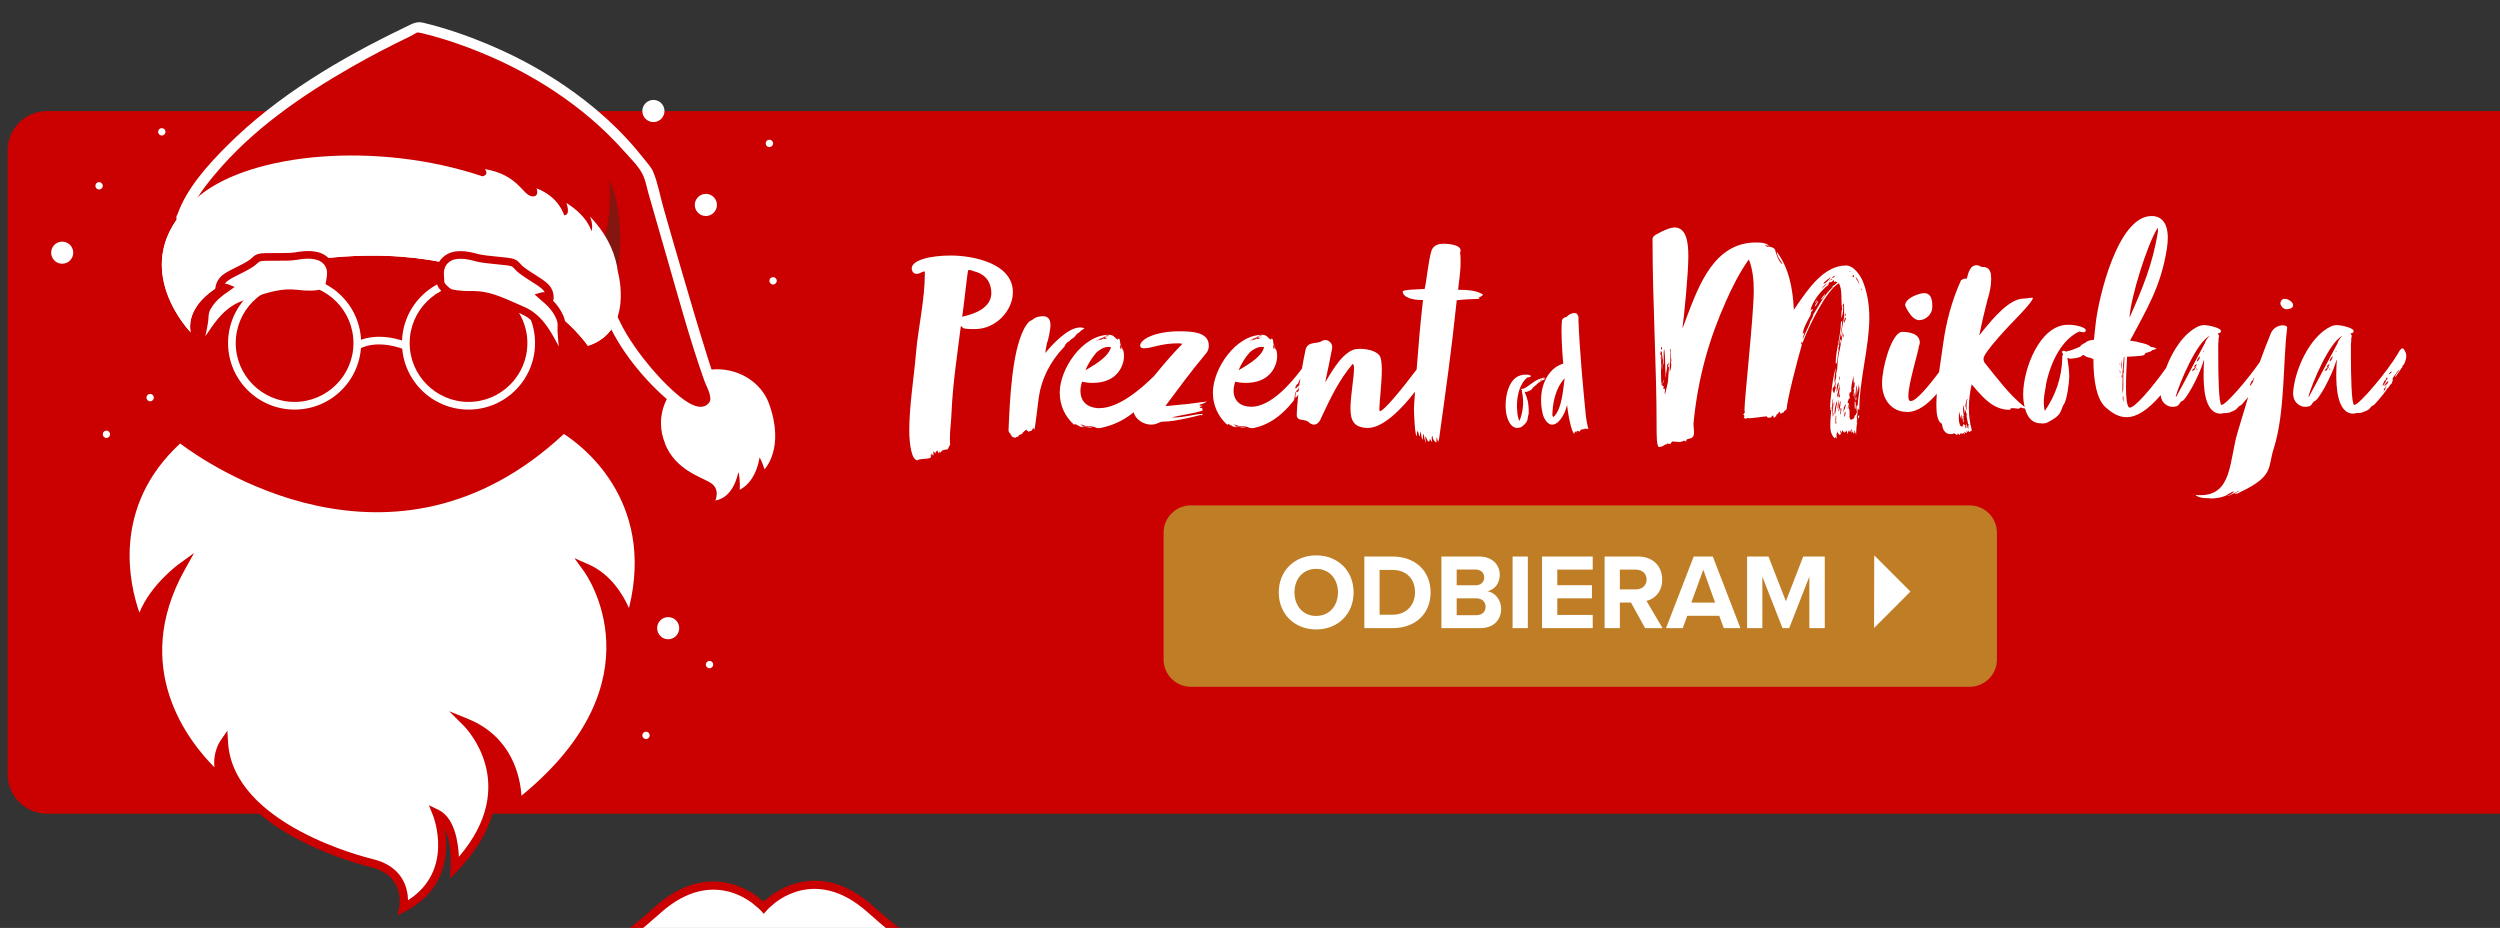 <svg xmlns="http://www.w3.org/2000/svg" xmlns:xlink="http://www.w3.org/1999/xlink" preserveAspectRatio="xMidYMid meet" width="326" height="121" viewBox="0 0 326 121" style="width:100%;height:100%"><rect x="0" y="0" width="326" height="121" fill="#333333" stroke="none"/><defs><animateTransform repeatCount="indefinite" dur="3.003s" begin="0s" xlink:href="#_R_G_L_6_G" fill="freeze" attributeName="transform" from="0" to="0" type="rotate" additive="sum" keyTimes="0;0.1;0.156;0.211;0.256;0.3;0.333;1" values="0;0;7;-6;4;-2;0;0" keySplines="0.333 0 0.667 1;0.333 0 0.667 1;0.333 0 0.667 1;0.333 0 0.667 1;0.333 0 0.667 1;0.333 0 0.667 1;0 0 0 0" calcMode="spline"/><animateTransform repeatCount="indefinite" dur="3.003s" begin="0s" xlink:href="#_R_G_L_6_G" fill="freeze" attributeName="transform" from="-49.814 -61.58" to="-49.814 -61.58" type="translate" additive="sum" keyTimes="0;0.989;1" values="-49.814 -61.58;-49.814 -61.58;-49.814 -61.58" keySplines="0 0 1 1;0 0 0 0" calcMode="spline"/><animateMotion repeatCount="indefinite" dur="3.003s" begin="0s" xlink:href="#_R_G_L_1_G" fill="freeze" keyTimes="0;0.389;0.444;0.522;0.544;0.6;0.678;1" path="M65.46 39.79 C65.46,39.79 65.46,39.79 65.46,39.79 C65.46,39.79 65.46,38.19 65.46,38.19 C65.46,38.19 65.46,39.79 65.46,39.79 C65.46,39.79 65.46,39.79 65.46,39.79 C65.46,39.79 65.46,38.19 65.46,38.19 C65.46,38.19 65.46,39.79 65.46,39.79 C65.46,39.79 65.46,39.79 65.46,39.79 " keyPoints="0;0;0.25;0.5;0.5;0.75;1;1" keySplines="0.84 0 0.667 1;0.84 0 0.667 1;0.333 0 0.149 1;0.167 0.167 0.667 0.667;0.84 0 0.667 1;0.333 0 0.149 1;0 0 0 0" calcMode="spline"/><animateTransform repeatCount="indefinite" dur="3.003s" begin="0s" xlink:href="#_R_G_L_1_G" fill="freeze" attributeName="transform" from="-65.46 -39.786" to="-65.46 -39.786" type="translate" additive="sum" keyTimes="0;0.989;1" values="-65.46 -39.786;-65.46 -39.786;-65.46 -39.786" keySplines="0 0 1 1;0 0 0 0" calcMode="spline"/><animate attributeType="XML" attributeName="opacity" dur="3s" from="0" to="1" xlink:href="#time_group"/></defs><g id="_R_G"><g id="_R_G_L_7_G"><path id="_R_G_L_7_G_D_0_P_0" fill="#cb0000" fill-opacity="1" fill-rule="nonzero" d=" M335.42 106.11 C335.42,106.11 6.15,106.11 6.15,106.11 C3.3,106.11 0.99,103.8 0.99,100.96 C0.99,100.96 0.99,19.63 0.99,19.63 C0.99,16.78 3.3,14.48 6.15,14.48 C6.15,14.48 335.42,14.48 335.42,14.48 C338.27,14.48 340.58,16.78 340.58,19.63 C340.58,19.63 340.58,100.96 340.58,100.96 C340.58,103.8 338.27,106.11 335.42,106.11z "/><path id="_R_G_L_7_G_D_1_P_0" fill="#ffffff" fill-opacity="1" fill-rule="nonzero" d=" M23.46 57.12 C23.46,57.12 49.56,78.58 73.45,55.91 C73.45,55.91 87.4,63.82 82.09,81.04 C82.09,81.04 80.7,75.91 76.52,74.08 C76.52,74.08 87.57,89.13 67.48,104.88 C67.48,104.88 68.09,97.22 60.87,94.27 C60.87,94.27 69.3,102.7 59.3,113.14 C59.3,113.14 59.65,107.4 56.95,106.1 C56.95,106.1 60.26,114.36 52.6,118.36 C52.6,118.36 53.56,113.75 48.43,112.53 C43.29,111.32 29.81,106.44 29.2,96.88 C29.2,96.88 27.64,99.14 29.11,101.83 C29.11,101.83 14.5,90.35 23.63,74 C23.63,74 19.2,77.22 18.24,81.48 C18.24,81.48 11.46,67.82 23.46,57.12z "/><path id="_R_G_L_7_G_D_2_P_0" fill="#cb0000" fill-opacity="1" fill-rule="nonzero" d=" M51.85 119.37 C51.85,119.37 52.07,118.25 52.07,118.25 C52.1,118.09 52.84,114.14 48.3,113.06 C47.58,112.89 31.74,109.02 29.03,99.13 C28.98,99.83 29.1,100.67 29.59,101.57 C29.59,101.57 30.87,103.9 30.87,103.9 C30.87,103.9 28.78,102.26 28.78,102.26 C28.64,102.15 15.41,91.51 21.9,76.3 C20.67,77.59 19.25,79.47 18.77,81.6 C18.77,81.6 18.44,83.09 18.44,83.09 C18.44,83.09 17.76,81.72 17.76,81.72 C17.68,81.58 10.93,67.57 23.1,56.72 C23.1,56.72 23.45,56.41 23.45,56.41 C23.45,56.41 23.81,56.7 23.81,56.7 C23.98,56.84 35,65.69 49.11,65.69 C56.62,65.69 65,63.19 73.08,55.52 C73.08,55.52 73.37,55.24 73.37,55.24 C73.37,55.24 73.72,55.44 73.72,55.44 C73.86,55.52 87.98,63.76 82.61,81.2 C82.61,81.2 82.06,82.99 82.06,82.99 C82.06,82.99 81.57,81.19 81.57,81.19 C81.56,81.14 80.6,77.76 78.04,75.65 C80.27,80.27 83.95,92.67 67.81,105.31 C67.81,105.31 66.84,106.07 66.84,106.07 C66.84,106.07 66.94,104.84 66.94,104.84 C66.96,104.57 67.32,99.08 62.75,95.89 C64.69,99.11 67.05,105.84 59.69,113.52 C59.69,113.52 58.67,114.58 58.67,114.58 C58.67,114.58 58.76,113.11 58.76,113.11 C58.82,112.05 58.75,109.71 58.02,108.09 C58.48,110.97 58.35,115.97 52.85,118.84 C52.85,118.84 51.85,119.37 51.85,119.37z  M29.65 95.28 C29.65,95.28 29.74,96.84 29.74,96.84 C30.43,107.58 47.81,111.83 48.55,112.01 C52.53,112.95 53.17,115.8 53.21,117.39 C59.23,113.53 56.57,106.6 56.45,106.3 C56.45,106.3 55.93,105 55.93,105 C55.93,105 57.19,105.61 57.19,105.61 C59.29,106.63 59.76,109.84 59.84,111.73 C67.91,102.29 60.8,94.97 60.48,94.65 C60.48,94.65 58.57,92.74 58.57,92.74 C58.57,92.74 61.07,93.76 61.07,93.76 C66.84,96.13 67.85,101.41 68,103.76 C86.27,88.8 76.52,74.99 76.09,74.41 C76.09,74.41 74.9,72.78 74.9,72.78 C74.9,72.78 76.74,73.59 76.74,73.59 C79.63,74.85 81.24,77.54 82.02,79.29 C85.54,65.05 75.57,57.89 73.53,56.59 C51.19,77.42 26.78,60.32 23.49,57.83 C14.49,66.14 16.91,76.27 18.18,79.88 C19.67,76.24 23.15,73.68 23.32,73.56 C23.32,73.56 25.31,72.11 25.31,72.11 C25.31,72.11 24.11,74.26 24.11,74.26 C16.97,87.04 24.55,96.64 27.97,100.06 C27.73,98.08 28.7,96.64 28.76,96.57 C28.76,96.57 29.65,95.28 29.65,95.28z "/></g><g id="_R_G_L_6_G" transform=" translate(49.814, 61.58)"><path id="_R_G_L_6_G_D_0_P_0" fill="#ffffff" fill-opacity="1" fill-rule="nonzero" d=" M75.46 62.8 C71.83,63.2 69.41,62.09 63.66,56.95 C56.37,50.43 50.55,56.04 50.55,56.04 C50.24,56.28 49.98,56.52 49.77,56.76 C49.57,56.55 49.35,56.35 49.08,56.14 C49.08,56.14 43.26,50.53 35.97,57.05 C30.22,62.19 27.8,63.3 24.17,62.9 C24.17,62.9 26.99,69.86 36.37,67.64 C36.37,67.64 34.15,68.85 32.34,68.85 C30.52,68.85 40.41,72.08 49.69,62.3 C49.69,62.3 49.75,62.22 49.85,62.07 C49.91,62.15 49.94,62.19 49.94,62.19 C59.22,71.98 69.11,68.75 67.29,68.75 C65.47,68.75 63.26,67.54 63.26,67.54 C72.64,69.76 75.46,62.8 75.46,62.8z "/><path id="_R_G_L_6_G_D_1_P_0" fill="#cb0000" fill-opacity="1" fill-rule="nonzero" d=" M35 69.9 C33.35,69.9 32.24,69.63 31.93,69.46 C31.6,69.27 31.54,68.98 31.6,68.77 C31.61,68.7 31.64,68.63 31.69,68.56 C25.73,67.98 23.69,63.17 23.66,63.11 C23.66,63.11 23.32,62.26 23.32,62.26 C23.32,62.26 24.23,62.36 24.23,62.36 C27.5,62.73 29.72,61.92 35.61,56.65 C43.19,49.86 49.4,55.69 49.46,55.75 C49.56,55.83 49.66,55.91 49.76,56 C49.9,55.86 50.05,55.73 50.22,55.61 C50.23,55.59 56.44,49.76 64.02,56.55 C69.91,61.81 72.12,62.62 75.4,62.26 C75.4,62.26 76.31,62.16 76.31,62.16 C76.31,62.16 75.96,63 75.96,63 C75.94,63.07 73.9,67.88 67.94,68.46 C67.99,68.53 68.01,68.6 68.03,68.66 C68.09,68.88 68.03,69.17 67.69,69.36 C66.75,69.88 58.16,71.38 49.86,62.9 C44.22,68.71 38.44,69.9 35,69.9z  M40.19 66.18 C40.19,66.18 36.63,68.12 36.63,68.12 C36.58,68.15 35.92,68.5 35.03,68.83 C38.23,68.8 43.87,67.64 49.29,61.93 C49.29,61.93 49.32,61.89 49.4,61.77 C49.4,61.77 49.84,61.11 49.84,61.11 C49.84,61.11 50.36,61.86 50.36,61.86 C55.77,67.55 61.41,68.71 64.61,68.73 C63.71,68.4 63.05,68.05 63,68.02 C63,68.02 59.44,66.08 59.44,66.08 C59.44,66.08 63.38,67.01 63.38,67.01 C70.34,68.66 73.46,65.1 74.52,63.41 C71.15,63.5 68.52,62.03 63.3,57.36 C56.48,51.26 51.15,56.22 50.92,56.43 C50.61,56.68 50.38,56.89 50.18,57.12 C50.18,57.12 49.78,57.58 49.78,57.58 C49.78,57.58 49.37,57.13 49.37,57.13 C49.19,56.94 48.98,56.75 48.75,56.58 C48.48,56.32 43.15,51.36 36.33,57.46 C31.11,62.13 28.46,63.6 25.11,63.51 C26.16,65.2 29.29,68.75 36.25,67.11 C36.25,67.11 40.19,66.18 40.19,66.18z "/></g><g id="_R_G_L_5_G"><path id="_R_G_L_5_G_D_0_P_0" fill="#ffffff" fill-opacity="1" fill-rule="nonzero" d=" M100.27 52.61 C99.3,49.97 96.57,48.15 93.48,48.15 C93.01,48.15 92.55,48.2 92.1,48.28 C89.83,41.39 84.51,22.54 84.51,22.54 C73.52,7.24 54.49,3.51 54.49,3.51 C32.37,13.85 25.87,23.81 24.21,27.2 C16.86,35.15 24.87,43.34 24.87,43.34 C24.87,43.34 22.41,35.29 43.9,33.53 C67.83,31.56 76.66,45.1 76.66,45.1 C78.46,44.52 79.54,43.44 80.16,42.21 C82.12,45.94 85,49.36 87.3,51.45 C86.6,52.53 86.19,53.8 86.19,55.17 C86.19,56.1 86.38,56.99 86.72,57.81 C86.72,57.81 86.69,57.79 86.69,57.79 C88.06,61.3 91.42,62.17 92.69,62.98 C93.96,63.8 93.28,65.27 93.28,65.27 C95.72,64.86 96.25,61.66 96.25,61.66 C96.25,61.66 96.25,61.66 96.25,61.66 C96.27,61.65 96.29,61.64 96.31,61.63 C96.55,62.62 96.46,63.87 96.46,63.87 C98.25,62.92 98.84,60.88 99.04,59.7 C99.05,59.69 99.06,59.68 99.07,59.67 C99.28,60.06 99.49,60.56 99.69,61.2 C99.69,61.2 102.41,58.45 100.27,52.61z "/><path id="_R_G_L_5_G_D_1_P_0" fill="#cb0000" fill-opacity="1" fill-rule="nonzero" d=" M23.69 28.42 C23.69,28.42 27.22,16.26 54.49,3.51 C54.49,3.51 73.52,7.24 84.51,22.54 C84.51,22.54 91.77,48.24 92.94,50.59 C94.12,52.95 92.36,53.93 90.39,53.54 C88.43,53.14 81.96,46.87 79.21,40.2 C79.21,40.2 55.08,13.91 23.69,28.42z "/><path id="_R_G_L_5_G_D_2_P_0" fill="#ffffff" fill-opacity="1" fill-rule="nonzero" d=" M24.35 28.61 C24.91,26.69 26.59,24.45 27.99,22.78 C32.86,16.92 39.34,12.45 45.91,8.7 C48.39,7.28 50.93,5.97 53.5,4.73 C54.48,4.26 54.13,4.11 55.12,4.35 C57.19,4.85 59.22,5.51 61.21,6.26 C68.84,9.15 76.01,13.64 81.44,19.78 C82.31,20.76 83.47,21.85 83.95,23.07 C84.2,23.7 84.34,24.42 84.52,25.08 C85.28,27.73 86.04,30.38 86.8,33.02 C88.41,38.58 89.92,44.21 91.85,49.66 C92.13,50.44 93,51.86 92.45,52.53 C91.31,53.92 89.15,52.15 88.28,51.41 C86.67,50.03 85.22,48.44 83.92,46.77 C83.11,45.73 82.36,44.65 81.68,43.53 C80.99,42.4 80.51,41.18 79.87,40.03 C79.46,39.29 78.69,38.7 78.07,38.12 C76.56,36.72 74.96,35.41 73.3,34.18 C60.99,25.01 45.29,20.79 30.28,25.21 C27.91,25.91 25.6,26.81 23.35,27.84 C22.56,28.2 23.24,29.37 24.03,29.01 C32.96,24.93 42.85,23.64 52.46,25.81 C59.37,27.37 65.86,30.52 71.62,34.63 C73.48,35.95 75.26,37.38 76.94,38.92 C77.72,39.64 78.54,40.27 78.93,41.25 C80.64,45.48 84.03,49.64 87.53,52.54 C88.55,53.39 89.63,54.23 91,54.29 C92.64,54.36 94.18,53.4 93.97,51.61 C93.86,50.66 93.38,49.94 93.08,49.07 C92.7,47.98 92.36,46.88 92.02,45.78 C91.04,42.66 90.12,39.52 89.2,36.38 C88.29,33.3 87.4,30.21 86.52,27.12 C86.08,25.59 85.79,23.88 85.18,22.41 C84.94,21.84 84.46,21.32 84.08,20.84 C83.31,19.86 82.5,18.91 81.65,18 C80,16.22 78.19,14.59 76.27,13.1 C72.98,10.54 69.39,8.39 65.6,6.64 C62.94,5.42 60.2,4.37 57.39,3.55 C56.66,3.34 55.91,3.13 55.17,2.96 C54.26,2.75 53.7,3.13 52.81,3.56 C44.44,7.58 36.13,12.46 29.53,19.08 C27.08,21.54 24.41,24.49 23.19,27.82 C23.14,27.96 23.08,28.1 23.04,28.25 C22.79,29.09 24.1,29.44 24.35,28.61z "/><path id="_R_G_L_5_G_D_3_P_0" fill="#84150f" fill-opacity="1" fill-rule="nonzero" d=" M76.51 35.08 C76.51,35.08 80.04,32.83 79.45,23.49 C79.45,23.49 82.4,29.2 79.84,38.54 C79.84,38.54 76.51,35.08 76.51,35.08z "/><path id="_R_G_L_5_G_D_4_P_0" fill="#ffffff" fill-opacity="1" fill-rule="nonzero" d=" M80.58 35.49 C80.58,35.49 80.58,35.49 80.58,35.48 C80.36,33.66 79.55,30.95 76.92,28.22 C76.92,28.22 77.43,29.34 77.12,30.16 C77.12,30.16 76.69,28.22 73.86,26.47 C73.86,26.47 74.47,28.07 73.56,28.07 C73.56,28.07 72.95,25.7 69.97,24.56 C69.97,24.56 70.42,25.8 69.27,25.58 C68.13,25.35 67.51,22.77 63.23,22.05 C63.23,22.05 63.84,22.79 62.91,22.99 C49.17,18.38 32.89,19.93 26.05,25.48 C15.65,33.92 24.87,43.34 24.87,43.34 C24.87,43.34 22.41,35.29 43.9,33.53 C67.83,31.56 76.66,45.1 76.66,45.1 C82.74,43.14 80.58,35.49 80.58,35.49z "/></g><g id="_R_G_L_4_G"><path id="_R_G_L_4_G_D_0_P_0" fill="#ffffff" fill-opacity="1" fill-rule="nonzero" d=" M93.49 26.72 C93.49,27.52 92.84,28.17 92.04,28.17 C91.25,28.17 90.6,27.52 90.6,26.72 C90.6,25.93 91.25,25.28 92.04,25.28 C92.84,25.28 93.49,25.93 93.49,26.72z "/><path id="_R_G_L_4_G_D_1_P_0" fill="#ffffff" fill-opacity="1" fill-rule="nonzero" d=" M101.29 36.62 C101.29,36.88 101.07,37.1 100.81,37.1 C100.54,37.1 100.33,36.88 100.33,36.62 C100.33,36.35 100.54,36.14 100.81,36.14 C101.07,36.14 101.29,36.35 101.29,36.62z "/><path id="_R_G_L_4_G_D_2_P_0" fill="#ffffff" fill-opacity="1" fill-rule="nonzero" d=" M93 86.66 C93,86.92 92.79,87.14 92.52,87.14 C92.26,87.14 92.04,86.92 92.04,86.66 C92.04,86.39 92.26,86.18 92.52,86.18 C92.79,86.18 93,86.39 93,86.66z "/><path id="_R_G_L_4_G_D_3_P_0" fill="#ffffff" fill-opacity="1" fill-rule="nonzero" d=" M84.72 95.89 C84.72,96.15 84.51,96.37 84.24,96.37 C83.98,96.37 83.76,96.15 83.76,95.89 C83.76,95.62 83.98,95.41 84.24,95.41 C84.51,95.41 84.72,95.62 84.72,95.89z "/><path id="_R_G_L_4_G_D_4_P_0" fill="#ffffff" fill-opacity="1" fill-rule="nonzero" d=" M100.81 18.7 C100.81,18.97 100.59,19.18 100.33,19.18 C100.06,19.18 99.85,18.97 99.85,18.7 C99.85,18.43 100.06,18.22 100.33,18.22 C100.59,18.22 100.81,18.43 100.81,18.7z "/><path id="_R_G_L_4_G_D_5_P_0" fill="#ffffff" fill-opacity="1" fill-rule="nonzero" d=" M13.4 24.23 C13.4,24.5 13.18,24.71 12.92,24.71 C12.65,24.71 12.44,24.5 12.44,24.23 C12.44,23.97 12.65,23.75 12.92,23.75 C13.18,23.75 13.4,23.97 13.4,24.23z "/><path id="_R_G_L_4_G_D_6_P_0" fill="#ffffff" fill-opacity="1" fill-rule="nonzero" d=" M21.58 17.19 C21.58,17.45 21.36,17.67 21.1,17.67 C20.83,17.67 20.62,17.45 20.62,17.19 C20.62,16.92 20.83,16.71 21.1,16.71 C21.36,16.71 21.58,16.92 21.58,17.19z "/><path id="_R_G_L_4_G_D_7_P_0" fill="#ffffff" fill-opacity="1" fill-rule="nonzero" d=" M14.35 56.63 C14.35,56.89 14.14,57.11 13.88,57.11 C13.61,57.11 13.4,56.89 13.4,56.63 C13.4,56.36 13.61,56.15 13.88,56.15 C14.14,56.15 14.35,56.36 14.35,56.63z "/><path id="_R_G_L_4_G_D_8_P_0" fill="#ffffff" fill-opacity="1" fill-rule="nonzero" d=" M20.06 51.85 C20.06,52.11 19.85,52.33 19.58,52.33 C19.32,52.33 19.1,52.11 19.1,51.85 C19.1,51.58 19.32,51.37 19.58,51.37 C19.85,51.37 20.06,51.58 20.06,51.85z "/><path id="_R_G_L_4_G_D_9_P_0" fill="#ffffff" fill-opacity="1" fill-rule="nonzero" d=" M9.55 32.95 C9.55,33.74 8.91,34.39 8.11,34.39 C7.31,34.39 6.67,33.74 6.67,32.95 C6.67,32.15 7.31,31.51 8.11,31.51 C8.91,31.51 9.55,32.15 9.55,32.95z "/><path id="_R_G_L_4_G_D_10_P_0" fill="#ffffff" fill-opacity="1" fill-rule="nonzero" d=" M86.65 14.48 C86.65,15.27 86,15.92 85.21,15.92 C84.41,15.92 83.76,15.27 83.76,14.48 C83.76,13.68 84.41,13.03 85.21,13.03 C86,13.03 86.65,13.68 86.65,14.48z "/><path id="_R_G_L_4_G_D_11_P_0" fill="#ffffff" fill-opacity="1" fill-rule="nonzero" d=" M88.57 81.91 C88.57,82.71 87.93,83.36 87.13,83.36 C86.33,83.36 85.69,82.71 85.69,81.91 C85.69,81.12 86.33,80.47 87.13,80.47 C87.93,80.47 88.57,81.12 88.57,81.91z "/></g><g id="_R_G_L_3_G"><path id="_R_G_L_3_G_D_0_P_0" fill="#bf7d26" fill-opacity="1" fill-rule="nonzero" d=" M256.83 89.56 C256.83,89.56 155.3,89.56 155.3,89.56 C153.33,89.56 151.73,87.97 151.73,85.99 C151.73,85.99 151.73,69.47 151.73,69.47 C151.73,67.49 153.33,65.9 155.3,65.9 C155.3,65.9 256.83,65.9 256.83,65.9 C258.8,65.9 260.4,67.49 260.4,69.47 C260.4,69.47 260.4,85.99 260.4,85.99 C260.4,87.97 258.8,89.56 256.83,89.56z "/><path id="_R_G_L_3_G_D_1_P_0" fill="#ffffff" fill-opacity="1" fill-rule="nonzero" d=" M171.63 72.42 C174.46,72.42 176.51,74.43 176.51,77.25 C176.51,80.07 174.46,82.08 171.63,82.08 C168.81,82.08 166.75,80.07 166.75,77.25 C166.75,74.43 168.81,72.42 171.63,72.42z  M171.63 74.18 C169.9,74.18 168.8,75.5 168.8,77.25 C168.8,78.99 169.9,80.32 171.63,80.32 C173.35,80.32 174.47,78.99 174.47,77.25 C174.47,75.5 173.35,74.18 171.63,74.18z "/><path id="_R_G_L_3_G_D_2_P_0" fill="#ffffff" fill-opacity="1" fill-rule="nonzero" d=" M177.91 81.91 C177.91,81.91 177.91,72.57 177.91,72.57 C177.91,72.57 181.59,72.57 181.59,72.57 C184.52,72.57 186.55,74.43 186.55,77.25 C186.55,80.07 184.52,81.91 181.59,81.91 C181.59,81.91 177.91,81.91 177.91,81.91z  M179.9 80.16 C179.9,80.16 181.59,80.16 181.59,80.16 C183.44,80.16 184.52,78.83 184.52,77.25 C184.52,75.6 183.51,74.32 181.59,74.32 C181.59,74.32 179.9,74.32 179.9,74.32 C179.9,74.32 179.9,80.16 179.9,80.16z "/><path id="_R_G_L_3_G_D_3_P_0" fill="#ffffff" fill-opacity="1" fill-rule="nonzero" d=" M187.96 81.91 C187.96,81.91 187.96,72.57 187.96,72.57 C187.96,72.57 192.88,72.57 192.88,72.57 C194.66,72.57 195.57,73.71 195.57,74.95 C195.57,76.13 194.84,76.91 193.96,77.1 C194.95,77.25 195.75,78.22 195.75,79.39 C195.75,80.79 194.81,81.91 193.03,81.91 C193.03,81.91 187.96,81.91 187.96,81.91z  M189.95 76.32 C189.95,76.32 192.44,76.32 192.44,76.32 C193.11,76.32 193.54,75.89 193.54,75.29 C193.54,74.71 193.11,74.27 192.44,74.27 C192.44,74.27 189.95,74.27 189.95,74.27 C189.95,74.27 189.95,76.32 189.95,76.32z  M189.95 80.22 C189.95,80.22 192.51,80.22 192.51,80.22 C193.27,80.22 193.72,79.78 193.72,79.11 C193.72,78.52 193.3,78.02 192.51,78.02 C192.51,78.02 189.95,78.02 189.95,78.02 C189.95,78.02 189.95,80.22 189.95,80.22z "/><path id="_R_G_L_3_G_D_4_P_0" fill="#ffffff" fill-opacity="1" fill-rule="nonzero" d=" M197.24 72.57 C197.24,72.57 199.23,72.57 199.23,72.57 C199.23,72.57 199.23,81.91 199.23,81.91 C199.23,81.91 197.24,81.91 197.24,81.91 C197.24,81.91 197.24,72.57 197.24,72.57z "/><path id="_R_G_L_3_G_D_5_P_0" fill="#ffffff" fill-opacity="1" fill-rule="nonzero" d=" M201.08 81.91 C201.08,81.91 201.08,72.57 201.08,72.57 C201.08,72.57 207.69,72.57 207.69,72.57 C207.69,72.57 207.69,74.28 207.69,74.28 C207.69,74.28 203.07,74.28 203.07,74.28 C203.07,74.28 203.07,76.31 203.07,76.31 C203.07,76.31 207.59,76.31 207.59,76.31 C207.59,76.31 207.59,78.02 207.59,78.02 C207.59,78.02 203.07,78.02 203.07,78.02 C203.07,78.02 203.07,80.19 203.07,80.19 C203.07,80.19 207.69,80.19 207.69,80.19 C207.69,80.19 207.69,81.91 207.69,81.91 C207.69,81.91 201.08,81.91 201.08,81.91z "/><path id="_R_G_L_3_G_D_6_P_0" fill="#ffffff" fill-opacity="1" fill-rule="nonzero" d=" M214.52 81.91 C214.52,81.91 212.68,78.57 212.68,78.57 C212.68,78.57 211.23,78.57 211.23,78.57 C211.23,78.57 211.23,81.91 211.23,81.91 C211.23,81.91 209.24,81.91 209.24,81.91 C209.24,81.91 209.24,72.57 209.24,72.57 C209.24,72.57 213.61,72.57 213.61,72.57 C215.56,72.57 216.75,73.84 216.75,75.58 C216.75,77.23 215.71,78.12 214.7,78.36 C214.7,78.36 216.8,81.91 216.8,81.91 C216.8,81.91 214.52,81.91 214.52,81.91z  M213.32 74.28 C213.32,74.28 211.23,74.28 211.23,74.28 C211.23,74.28 211.23,76.86 211.23,76.86 C211.23,76.86 213.32,76.86 213.32,76.86 C214.11,76.86 214.72,76.35 214.72,75.57 C214.72,74.78 214.11,74.28 213.32,74.28z "/><path id="_R_G_L_3_G_D_7_P_0" fill="#ffffff" fill-opacity="1" fill-rule="nonzero" d=" M224.78 81.91 C224.78,81.91 224.19,80.3 224.19,80.3 C224.19,80.3 220.02,80.3 220.02,80.3 C220.02,80.3 219.43,81.91 219.43,81.91 C219.43,81.91 217.25,81.91 217.25,81.91 C217.25,81.91 220.86,72.57 220.86,72.57 C220.86,72.57 223.35,72.57 223.35,72.57 C223.35,72.57 226.95,81.91 226.95,81.91 C226.95,81.91 224.78,81.91 224.78,81.91z  M222.11 74.29 C222.11,74.29 220.55,78.58 220.55,78.58 C220.55,78.58 223.65,78.58 223.65,78.58 C223.65,78.58 222.11,74.29 222.11,74.29z "/><path id="_R_G_L_3_G_D_8_P_0" fill="#ffffff" fill-opacity="1" fill-rule="nonzero" d=" M235.94 81.91 C235.94,81.91 235.94,75.19 235.94,75.19 C235.94,75.19 233.31,81.91 233.31,81.91 C233.31,81.91 232.44,81.91 232.44,81.91 C232.44,81.91 229.81,75.19 229.81,75.19 C229.81,75.19 229.81,81.91 229.81,81.91 C229.81,81.91 227.82,81.91 227.82,81.91 C227.82,81.91 227.82,72.57 227.82,72.57 C227.82,72.57 230.61,72.57 230.61,72.57 C230.61,72.57 232.88,78.4 232.88,78.4 C232.88,78.4 235.14,72.57 235.14,72.57 C235.14,72.57 237.95,72.57 237.95,72.57 C237.95,72.57 237.95,81.91 237.95,81.91 C237.95,81.91 235.94,81.91 235.94,81.91z "/><path id="_R_G_L_3_G_D_9_P_0" fill="#ffffff" fill-opacity="1" fill-rule="nonzero" d=" M244.4 72.42 C244.4,72.42 249.12,77.14 249.12,77.14 C249.12,77.14 244.38,81.89 244.38,81.89 "/></g><g id="_R_G_L_2_G"><path id="_R_G_L_2_G_D_0_P_0" fill="#ffffff" fill-opacity="1" fill-rule="nonzero" d=" M41.67 38.28 C41.67,38.28 42.89,37.69 42.97,37.02 C43.04,36.36 43.53,35.06 42.51,34.03 C41.5,32.99 39.75,33.19 38.56,33.4 C37.38,33.61 34.51,33.4 33.86,33.58 C33.22,33.76 33.44,33.99 32.23,34.67 C31.03,35.35 30.1,35.68 29.36,36.24 C28.63,36.8 28.6,37.5 28.57,37.72 C28.53,37.94 29.13,37.36 29.58,37.54 C29.1,37.89 28.11,38.46 27.31,39.6 C26.51,40.74 26.78,41.15 26.61,42.05 C26.44,42.95 26.36,43.67 26.14,44.17 C25.92,44.67 26.01,45.47 26.9,44.48 C27.79,43.5 29.07,40.58 31.92,39.66 C34.76,38.73 36.53,38.03 38.69,38.29 C40.84,38.54 41.67,38.28 41.67,38.28z "/><path id="_R_G_L_2_G_D_1_P_0" fill="#cb0000" fill-opacity="1" fill-rule="nonzero" d=" M26.24 45.46 C26.12,45.46 26,45.42 25.88,45.34 C25.45,45.07 25.47,44.43 25.68,43.96 C25.82,43.64 25.91,43.17 26.01,42.57 C26.01,42.57 26.12,41.96 26.12,41.96 C26.17,41.72 26.18,41.52 26.19,41.34 C26.22,40.8 26.25,40.24 26.9,39.31 C27.28,38.78 27.7,38.35 28.09,38.02 C28.09,38.02 28.03,37.98 28.03,37.98 C28.03,37.98 28.07,37.64 28.07,37.64 C28.12,37.28 28.23,36.48 29.06,35.84 C29.54,35.48 30.08,35.21 30.7,34.9 C31.09,34.71 31.52,34.5 31.98,34.24 C32.54,33.92 32.75,33.73 32.92,33.57 C33.11,33.39 33.29,33.22 33.73,33.1 C34.09,33 34.8,33 35.91,33 C36.85,33 37.91,33.01 38.48,32.91 C39.93,32.66 41.73,32.52 42.87,33.68 C43.9,34.73 43.66,35.99 43.52,36.74 C43.5,36.87 43.47,36.98 43.46,37.08 C43.36,37.97 42.13,38.61 41.89,38.73 C41.89,38.73 41.82,38.76 41.82,38.76 C41.72,38.79 40.83,39.04 38.63,38.78 C36.82,38.57 35.28,39.07 32.96,39.84 C32.96,39.84 32.07,40.13 32.07,40.13 C30.07,40.78 28.89,42.51 28.04,43.78 C27.75,44.2 27.51,44.56 27.27,44.82 C27.11,45 26.7,45.46 26.24,45.46z  M29.39 37 C29.51,37 29.64,37.03 29.77,37.08 C29.77,37.08 30.6,37.42 30.6,37.42 C30.6,37.42 29.61,38.13 29.61,38.13 C29.11,38.47 28.35,39 27.72,39.89 C27.23,40.58 27.21,40.92 27.19,41.39 C27.17,41.62 27.16,41.86 27.11,42.14 C27.11,42.14 27,42.74 27,42.74 C26.92,43.15 26.86,43.52 26.77,43.85 C26.9,43.67 27.05,43.45 27.21,43.22 C28.09,41.91 29.43,39.94 31.76,39.18 C31.76,39.18 32.65,38.89 32.65,38.89 C35.01,38.11 36.71,37.55 38.75,37.79 C40.5,38 41.33,37.85 41.49,37.81 C41.94,37.58 42.44,37.18 42.47,36.97 C42.48,36.85 42.51,36.71 42.54,36.55 C42.66,35.88 42.82,35.05 42.16,34.38 C41.34,33.55 39.86,33.68 38.65,33.89 C37.99,34.01 36.93,34 35.91,34 C35.13,34 34.25,34 34,34.06 C33.8,34.12 33.76,34.15 33.6,34.3 C33.42,34.47 33.14,34.73 32.47,35.11 C31.99,35.38 31.55,35.6 31.14,35.8 C30.57,36.09 30.07,36.33 29.67,36.64 C29.51,36.76 29.4,36.88 29.31,37.01 C29.34,37.01 29.36,37 29.39,37z "/><path id="_R_G_L_2_G_D_2_P_0" fill="#ffffff" fill-opacity="1" fill-rule="nonzero" d=" M38.41 53.41 C33.63,53.41 29.74,49.52 29.74,44.74 C29.74,39.95 33.63,36.06 38.41,36.06 C43.2,36.06 47.09,39.95 47.09,44.74 C47.09,49.52 43.2,53.41 38.41,53.41z  M38.41 37.06 C34.18,37.06 30.74,40.5 30.74,44.74 C30.74,48.97 34.18,52.41 38.41,52.41 C42.64,52.41 46.09,48.97 46.09,44.74 C46.09,40.5 42.64,37.06 38.41,37.06z "/><path id="_R_G_L_2_G_D_3_P_0" fill="#ffffff" fill-opacity="1" fill-rule="nonzero" d=" M61.1 53.41 C56.32,53.41 52.42,49.52 52.42,44.74 C52.42,39.95 56.32,36.06 61.1,36.06 C65.88,36.06 69.77,39.95 69.77,44.74 C69.77,49.52 65.88,53.41 61.1,53.41z  M61.1 37.06 C56.87,37.06 53.42,40.5 53.42,44.74 C53.42,48.97 56.87,52.41 61.1,52.41 C65.33,52.41 68.77,48.97 68.77,44.74 C68.77,40.5 65.33,37.06 61.1,37.06z "/><path id="_R_G_L_2_G_D_4_P_0" fill="#ffffff" fill-opacity="1" fill-rule="nonzero" d=" M52.75 45.57 C48.96,44.15 46.94,45.46 46.86,45.51 C46.86,45.51 46.29,44.69 46.29,44.69 C46.39,44.62 48.79,43.02 53.1,44.63 C53.1,44.63 52.75,45.57 52.75,45.57z "/></g><g id="_R_G_L_1_G"><path id="_R_G_L_1_G_D_0_P_0" fill="#ffffff" fill-opacity="1" fill-rule="nonzero" d=" M58.61 38.15 C58.61,38.15 57.46,37.43 57.44,36.77 C57.43,36.1 57.08,34.76 58.19,33.83 C59.31,32.9 61.03,33.28 62.19,33.6 C63.35,33.92 66.22,34.01 66.84,34.25 C67.47,34.49 67.23,34.7 68.36,35.5 C69.49,36.3 70.38,36.72 71.06,37.34 C71.73,37.97 71.69,38.67 71.7,38.89 C71.71,39.11 71.18,38.48 70.71,38.62 C71.15,39.01 72.08,39.68 72.76,40.89 C73.44,42.1 73.13,42.48 73.21,43.4 C73.29,44.31 73.31,45.03 73.48,45.55 C73.65,46.07 73.47,46.86 72.68,45.79 C71.9,44.73 70.92,41.69 68.18,40.49 C65.44,39.28 63.74,38.41 61.58,38.45 C59.41,38.49 58.61,38.15 58.61,38.15z "/><path id="_R_G_L_1_G_D_1_P_0" fill="#cb0000" fill-opacity="1" fill-rule="nonzero" d=" M73.31 46.83 C72.82,46.83 72.43,46.29 72.28,46.09 C72.07,45.8 71.87,45.42 71.62,44.98 C70.9,43.63 69.9,41.79 67.98,40.95 C67.98,40.95 67.11,40.56 67.11,40.56 C64.88,39.57 63.42,38.91 61.59,38.95 C59.37,38.99 58.5,38.64 58.41,38.6 C58.41,38.6 58.35,38.57 58.35,38.57 C58.12,38.43 56.96,37.67 56.94,36.78 C56.94,36.67 56.93,36.56 56.92,36.43 C56.85,35.66 56.74,34.39 57.87,33.45 C59.12,32.41 60.91,32.72 62.32,33.12 C62.88,33.27 63.94,33.38 64.87,33.47 C65.98,33.57 66.68,33.65 67.02,33.78 C67.45,33.95 67.61,34.13 67.78,34.33 C67.94,34.5 68.13,34.72 68.65,35.09 C69.09,35.4 69.49,35.65 69.86,35.88 C70.45,36.25 70.95,36.57 71.4,36.98 C72.17,37.69 72.19,38.5 72.2,38.81 C72.21,38.97 72.18,39.1 72.11,39.2 C72.48,39.58 72.87,40.05 73.2,40.65 C73.75,41.63 73.73,42.19 73.71,42.73 C73.7,42.92 73.69,43.11 73.71,43.35 C73.71,43.35 73.76,43.97 73.76,43.97 C73.81,44.58 73.84,45.06 73.95,45.4 C74.11,45.88 74.07,46.51 73.62,46.75 C73.51,46.8 73.41,46.83 73.31,46.83z  M61.72 37.95 C63.7,37.95 65.31,38.67 67.52,39.65 C67.52,39.65 68.38,40.03 68.38,40.03 C70.62,41.01 71.75,43.11 72.5,44.5 C72.64,44.75 72.76,44.98 72.88,45.17 C72.82,44.83 72.79,44.46 72.76,44.04 C72.76,44.04 72.72,43.44 72.72,43.44 C72.69,43.15 72.7,42.91 72.71,42.69 C72.73,42.22 72.74,41.88 72.33,41.14 C71.79,40.18 71.09,39.59 70.62,39.2 C70.62,39.2 69.71,38.39 69.71,38.39 C69.71,38.39 70.57,38.14 70.57,38.14 C70.73,38.09 70.88,38.09 71.03,38.11 C70.96,37.98 70.86,37.84 70.72,37.71 C70.34,37.36 69.87,37.07 69.33,36.73 C68.95,36.49 68.53,36.23 68.07,35.9 C67.45,35.47 67.2,35.18 67.03,34.99 C66.89,34.83 66.86,34.79 66.66,34.71 C66.42,34.62 65.55,34.54 64.77,34.46 C63.75,34.36 62.7,34.26 62.05,34.08 C60.87,33.75 59.41,33.47 58.51,34.21 C57.78,34.82 57.86,35.66 57.92,36.34 C57.93,36.5 57.94,36.64 57.94,36.76 C57.95,36.97 58.41,37.42 58.83,37.7 C58.99,37.75 59.8,37.98 61.57,37.95 C61.62,37.95 61.67,37.95 61.72,37.95z "/></g><g id="_R_G_L_0_G"><path id="_R_G_L_0_G_D_0_P_0" fill="#ffffff" fill-opacity="1" fill-rule="nonzero" d=" M124.01 33.32 C121.27,33.32 118.89,33.93 118.89,35 C118.89,35.36 119.11,35.71 119.53,35.71 C119.96,35.71 120.17,35.43 120.56,35.39 C120.6,35.43 120.6,35.5 120.6,35.64 C120.6,39.04 119.75,42.69 119.46,45.88 C119.18,49.28 118.57,52.83 118.57,56.16 C118.57,57.84 118.86,60.02 119.64,60.02 C119.71,60.02 119.71,59.95 119.75,59.95 C120.14,59.81 121.35,59.84 121.35,59.66 C121.35,59.63 121.38,59.52 121.42,59.49 C121.42,59.41 121.35,59.41 121.35,59.31 C121.38,59.31 121.42,59.38 121.45,59.38 C121.45,59.2 121.45,59.16 121.52,59.13 C121.56,59.24 121.63,59.38 121.63,59.38 C121.67,59.38 121.67,59.34 121.67,59.27 C121.67,59.27 121.77,59.45 121.77,59.45 C121.77,59.27 121.67,59.2 121.63,59.09 C121.77,59.09 121.74,59.24 121.81,59.24 C121.81,59.24 121.67,58.91 121.67,58.95 C121.7,58.95 121.74,58.88 121.74,58.84 C121.74,58.84 121.91,59.09 121.91,59.09 C121.91,59.09 121.91,58.98 121.91,58.98 C121.95,58.95 122.02,59.13 122.06,59.2 C122.06,59.09 122.02,59.02 122.02,58.95 C122.02,58.84 122.2,58.91 122.2,58.7 C122.2,58.63 122.23,58.8 122.27,58.8 C122.27,58.77 122.3,59.06 122.41,59.06 C122.45,59.06 122.52,58.98 122.55,58.84 C122.59,58.88 122.59,59.02 122.7,59.02 C122.7,58.77 123.05,58.63 123.34,58.63 C123.76,58.63 123.58,58.38 123.87,58.05 C123.87,58.02 123.9,57.94 123.9,57.91 C123.87,57.66 123.87,57.37 123.87,57.12 C123.87,56.01 124.05,54.87 124.08,53.76 C124.26,49.82 124.83,46.28 125.29,42.55 C125.43,42.59 125.47,42.59 125.47,42.63 C125.47,42.88 126.25,42.91 126.75,42.91 C126.75,42.91 127.17,42.91 127.17,42.91 C129.84,42.91 132.08,40.51 132.08,38.11 C132.08,34.28 126.75,33.32 124.01,33.32z  M125.47 41.3 C125.65,40.22 126.14,35.5 126.25,35.25 C126.25,35.21 126.32,35.21 126.36,35.21 C126.46,35.21 126.6,35.25 126.68,35.25 C126.68,35.25 126.82,35.32 126.82,35.32 C128.27,35.64 129.27,36.54 129.27,38.29 C129.2,40.15 127.14,40.94 125.47,41.3z "/><path id="_R_G_L_0_G_D_1_P_0" fill="#ffffff" fill-opacity="1" fill-rule="nonzero" d=" M139.01 44.84 C139.11,44.63 139.36,44.56 139.5,44.45 C139.57,44.24 140.18,43.99 140.18,43.84 C140.18,43.84 140.5,43.41 140.75,43.34 C140.89,43.13 141.21,42.98 141.42,42.8 C141.24,42.73 141.03,42.7 140.85,42.7 C139.22,42.7 137.16,44.99 136.31,46.03 C136.34,45.56 136.45,45.24 136.52,44.74 C136.7,44.41 136.98,42.88 136.98,42.45 C136.98,41.87 136.84,41.23 135.99,41.23 C135.84,41.23 135.67,41.26 135.45,41.3 C135.17,41.3 134.74,41.59 134.53,41.77 C134.21,41.77 133.64,42.62 133.5,42.95 C131.97,45.99 131.69,51.9 131.51,56.16 C131.54,56.26 131.58,56.34 131.58,56.37 C131.69,56.48 131.76,56.52 131.76,56.59 C131.79,56.73 131.86,56.69 131.93,56.87 C131.93,56.87 132.08,57.02 132.08,57.02 C132.25,57.02 132.29,57.02 132.36,57.12 C132.4,57.05 132.65,56.94 132.79,56.91 C132.82,56.8 132.89,56.77 132.97,56.69 C133.14,56.66 133.21,56.59 133.29,56.55 C133.36,56.55 133.29,56.41 133.46,56.34 C133.6,56.16 133.75,56.12 133.89,55.98 C133.89,55.98 133.89,56.19 133.89,56.19 C133.89,56.19 133.96,56.16 134,56.16 C134.03,56.23 134.14,56.23 134.14,56.34 C134.21,56.34 134.24,56.23 134.24,56.23 C134.28,56.19 134.32,56.19 134.35,56.19 C134.42,56.19 134.46,56.23 134.46,56.19 C134.56,56.16 134.64,55.94 134.74,55.8 C134.78,55.8 134.81,56.01 134.88,56.01 C134.96,56.01 135.38,52.4 135.45,51.86 C135.81,49.36 136.95,47.14 138.76,45.24 C138.86,45.17 138.86,44.95 139.01,44.84z "/><path id="_R_G_L_0_G_D_2_P_0" fill="#ffffff" fill-opacity="1" fill-rule="nonzero" d=" M157.63 45.09 C157.63,43.41 155.78,43.2 153.82,43.2 C150.55,43.2 148.67,44.27 148.67,45.09 C148.67,45.27 148.85,45.42 149.17,45.42 C150.23,45.42 151.3,44.77 153.65,44.77 C153.93,44.77 154.11,44.81 154.18,44.84 C153.28,45.75 151.83,47.36 150.54,48.98 C148.86,50.65 145.92,53.22 143.38,53.22 C143.38,53.22 143.06,53.22 143.06,53.22 C141.71,53.08 140.89,52.33 140.89,50.93 C140.89,50.61 140.96,50.21 141.1,49.78 C141.49,49.86 141.99,49.93 142.49,49.93 C145.79,49.93 146.57,47.57 146.57,46.42 C146.57,45.49 146.18,45.17 146.11,44.88 C146.04,44.7 146.08,44.16 145.86,44.16 C145.83,44.16 145.79,44.16 145.76,44.2 C145.76,44.23 145.79,44.27 145.79,44.31 C145.29,44.06 145.29,43.66 144.62,43.66 C141.14,43.66 138.19,48.14 138.19,51.18 C138.19,52.76 138.79,54.26 140.11,55.44 C140.11,55.44 140.11,55.26 140.11,55.26 C140.14,55.26 140.75,55.55 140.82,55.62 C140.92,55.69 141.03,55.66 141.28,55.73 C141.24,55.66 141.07,55.62 140.99,55.55 C141.46,55.69 142.1,55.76 142.45,55.76 C142.35,55.69 142.06,55.66 142.06,55.66 C141.63,55.66 141.17,55.62 140.89,55.33 C141.1,55.4 141.35,55.44 141.56,55.55 C141.56,55.55 141.71,55.55 141.71,55.55 C141.81,55.55 141.88,55.55 141.92,55.62 C141.99,55.62 141.95,55.55 141.99,55.55 C142.1,55.55 142.31,55.62 142.42,55.62 C142.74,55.62 142.88,55.83 143.23,55.83 C143.34,55.83 143.55,55.83 143.73,55.76 C145.67,55.33 146.99,54.45 147.83,53.76 C148.04,54.63 149.05,55.37 150.09,55.37 C150.98,55.37 151.05,54.98 151.73,54.98 C153.33,54.98 156.56,54.12 156.52,54.12 C156.56,54.12 156.63,54.15 156.7,54.15 C156.74,54.15 156.81,54.12 156.81,53.97 C155.71,54.01 154.43,54.44 153.01,54.44 C152.97,54.44 152.93,54.44 152.9,54.4 C154,54.12 155.46,53.97 156.81,53.54 C156.81,53.54 156.77,53.22 156.77,53.22 C156.63,53.15 156.45,53.22 156.45,53.11 C156.45,53.04 156.56,53.01 156.84,52.93 C156.77,52.9 156.7,52.9 156.59,52.9 C156.49,52.9 156.42,52.9 156.42,52.83 C156.42,52.68 156.63,52.76 156.63,52.68 C156.88,52.68 157.23,52.47 157.34,52.36 C154.53,52.72 155.1,52.68 152.29,52.93 C152.29,52.93 151.98,52.93 151.98,52.93 C153.68,50.68 154.96,48.85 157.23,46.13 C157.52,45.81 157.63,45.45 157.63,45.09z  M146.4 45.63 C146.29,45.56 146.25,45.35 146.18,45.24 C146.18,45.24 146.18,45.52 146.18,45.52 C146.08,45.6 146.04,44.99 146.04,44.95 C146.18,45.06 146.4,45.49 146.4,45.63z  M144.26 43.77 C144.3,43.73 144.34,43.73 144.41,43.73 C144.48,43.73 144.55,43.73 144.62,43.77 C144.62,43.77 144.02,43.88 144.02,43.88 C143.98,43.81 144.26,43.84 144.26,43.77z  M143.84 44.02 C143.84,43.98 144.05,43.91 144.16,43.91 C144.19,43.91 144.23,43.91 144.26,43.95 C144.34,43.95 144.37,43.95 144.44,43.91 C144.48,43.91 144.51,43.91 144.58,43.95 C143.98,43.95 143.38,44.2 142.91,44.52 C143.13,44.31 143.45,44.09 143.84,44.02z  M144.34 44.09 C144.34,44.13 144.19,44.2 144.12,44.2 C144.05,44.2 143.98,44.16 143.87,44.16 C143.7,44.27 143.48,44.34 143.27,44.38 C143.45,44.2 143.94,44.06 144.05,44.02 C144.05,44.06 144.09,44.09 144.16,44.09 C144.16,44.09 144.34,44.09 144.34,44.09z  M143.02 45.92 C143.41,45.6 143.94,45.24 144.51,45.24 C144.66,45.24 144.76,45.24 144.87,45.27 C144.51,46.74 142.1,47.89 141.56,48.28 C141.85,47.46 142.42,46.6 143.02,45.92z "/><path id="_R_G_L_0_G_D_3_P_0" fill="#ffffff" fill-opacity="1" fill-rule="nonzero" d=" M190.14 37.79 C190.21,36.79 190.46,35.72 190.46,34.11 C190.46,33.68 190.46,33.28 190.39,32.96 C190.46,32.82 190.46,32.71 190.46,32.64 C190.46,31.92 188.86,31.78 188.25,31.78 C187.61,31.78 186.9,31.96 186.66,32.71 C186.26,33.96 186.02,36.75 185.77,37.69 C185.06,37.72 182.92,37.76 182.92,38.01 C182.92,38.83 184.35,39.12 185.31,39.12 C185.31,39.12 185.56,39.12 185.56,39.12 C185.19,42.34 184.96,45.17 184.73,48.18 C182.61,51.01 180.41,53.62 179.94,53.62 C179.91,53.62 179.87,53.51 179.87,53.29 C179.87,52.4 180.19,49.96 180.19,48.21 C180.19,47.49 180.12,46.85 179.98,46.53 C179.66,45.81 178.38,45.49 177.38,45.49 C176.99,45.49 176.67,45.53 176.42,45.63 C174.72,46.31 173.37,49 172.8,49.86 C173.05,48.71 173.54,46.38 173.72,45.38 C173.72,45.38 173.72,45.24 173.72,45.24 C173.72,44.77 173.3,44.34 172.8,44.34 C172.62,44.34 172.41,44.42 172.23,44.56 C171.45,44.84 170.49,44.56 170.24,45.63 C170.09,46.31 169.93,47.16 169.77,48.07 C168.28,50.08 165.67,53.04 163.17,53.04 C161.82,53.04 160.86,52.33 160.86,50.93 C160.86,50.61 160.93,50.21 161.07,49.78 C161.46,49.86 161.96,49.93 162.46,49.93 C165.76,49.93 166.54,47.57 166.54,46.42 C166.54,45.49 166.15,45.17 166.08,44.88 C166.01,44.7 166.05,44.16 165.83,44.16 C165.8,44.16 165.76,44.16 165.73,44.2 C165.73,44.24 165.76,44.27 165.76,44.31 C165.27,44.06 165.26,43.66 164.59,43.66 C161.11,43.66 158.16,48.14 158.16,51.18 C158.16,52.76 158.76,54.26 160.08,55.44 C160.08,55.44 160.08,55.26 160.08,55.26 C160.11,55.26 160.72,55.55 160.79,55.62 C160.89,55.69 161,55.66 161.25,55.73 C161.21,55.66 161.04,55.62 160.96,55.55 C161.43,55.69 162.07,55.76 162.42,55.76 C162.32,55.69 162.03,55.66 162.03,55.66 C161.6,55.66 161.14,55.62 160.86,55.33 C161.07,55.41 161.32,55.44 161.53,55.55 C161.53,55.55 161.68,55.55 161.68,55.55 C161.78,55.55 161.85,55.55 161.89,55.62 C161.96,55.62 161.93,55.55 161.96,55.55 C162.07,55.55 162.28,55.62 162.39,55.62 C162.71,55.62 162.85,55.83 163.2,55.83 C163.31,55.83 163.52,55.83 163.7,55.76 C166.4,55.15 168.14,52.94 168.71,52.22 C168.85,52.08 168.78,51.11 169.14,50.89 C169.25,50.89 169.34,50.62 169.41,50.45 C169.39,50.62 169.37,50.79 169.35,50.95 C169.3,51.02 169.25,51.09 169.21,51.15 C169.21,51.07 169.1,51.04 169.1,51.04 C169,51.11 168.92,51.5 168.92,51.72 C168.92,51.83 168.96,51.9 168.96,51.9 C169.07,51.77 169.18,51.62 169.29,51.48 C169.18,52.51 169.1,53.49 169.1,54.26 C169.28,54.9 169.78,54.62 170.52,54.94 C170.81,55.23 171.09,55.37 171.34,55.37 C171.73,55.37 172.09,55.05 172.3,54.44 C173.51,51.9 174.61,49.53 176.39,47.46 C176.53,47.49 176.56,47.74 176.56,48.1 C176.56,49.25 176.1,51.61 176.1,53.29 C176.1,54.94 176.64,55.8 178.41,55.8 C180.31,55.8 182.78,53.36 184.52,51.07 C184.49,51.53 184.45,51.99 184.42,52.47 C184.42,52.72 184.38,53.01 184.38,53.26 C184.38,54.08 184.52,56.87 184.74,56.87 C184.77,56.87 184.74,56.23 184.84,56.23 C184.99,56.23 184.95,56.8 185.16,56.87 C185.16,56.62 185.16,56.44 185.27,56.3 C185.27,56.3 185.38,57.34 185.52,57.34 C185.52,57.37 185.56,56.51 185.63,56.59 C185.7,56.66 185.77,57.7 185.95,57.7 C185.87,57.52 185.87,57.37 185.87,57.23 C185.87,57.23 185.87,56.87 185.87,56.87 C185.95,56.94 186.19,57.66 186.3,57.62 C186.3,57.55 186.34,57.48 186.34,57.41 C186.37,57.48 186.48,57.55 186.48,57.52 C186.48,57.52 186.41,57.27 186.41,57.27 C186.62,57.27 186.51,57.48 186.76,57.62 C186.73,57.41 186.69,57.3 186.69,57.05 C186.69,56.91 186.76,56.87 186.8,56.84 C186.8,57.27 187.12,57.66 187.3,57.7 C187.3,57.52 187.33,57.27 187.33,57.02 C187.47,57.34 187.51,57.66 187.54,57.62 C187.54,57.52 187.61,57.41 187.65,57.27 C188.54,50.82 189.25,45.95 189.96,39.15 C190.39,39.08 192.38,38.97 192.91,38.97 C192.87,38.87 192.77,38.83 192.77,38.83 C192.98,38.83 193.27,38.47 193.44,38.47 C192.7,37.86 191.28,37.79 190.14,37.79z  M166.37 45.63 C166.26,45.56 166.22,45.35 166.15,45.24 C166.15,45.24 166.15,45.53 166.15,45.53 C166.05,45.6 166.01,44.99 166.01,44.95 C166.15,45.06 166.37,45.49 166.37,45.63z  M164.23 43.77 C164.27,43.74 164.31,43.74 164.38,43.74 C164.45,43.74 164.52,43.74 164.59,43.77 C164.59,43.77 163.99,43.88 163.99,43.88 C163.95,43.81 164.23,43.84 164.23,43.77z  M163.81 44.02 C163.81,43.99 164.02,43.91 164.13,43.91 C164.16,43.91 164.2,43.91 164.23,43.95 C164.31,43.95 164.34,43.95 164.41,43.91 C164.45,43.91 164.48,43.91 164.55,43.95 C163.95,43.95 163.35,44.2 162.88,44.52 C163.1,44.31 163.42,44.09 163.81,44.02z  M164.31 44.09 C164.31,44.13 164.16,44.2 164.09,44.2 C164.02,44.2 163.95,44.16 163.84,44.16 C163.67,44.27 163.45,44.34 163.24,44.38 C163.42,44.2 163.91,44.06 164.02,44.02 C164.02,44.06 164.06,44.09 164.13,44.09 C164.13,44.09 164.31,44.09 164.31,44.09z  M162.99 45.92 C163.38,45.6 163.91,45.24 164.48,45.24 C164.63,45.24 164.73,45.24 164.84,45.27 C164.48,46.74 162.07,47.89 161.53,48.28 C161.82,47.46 162.39,46.6 162.99,45.92z  M169.32 50.39 C169.1,50.39 169.07,50.68 168.92,50.75 C169,50.68 169,50.57 169.07,50.54 C169,50.57 168.92,50.64 168.89,50.64 C168.89,50.43 169.03,50.32 169.1,50.14 C169.29,50.14 169.4,49.64 169.57,49.35 C169.54,49.54 169.51,49.72 169.48,49.92 C169.43,50.01 169.39,50.09 169.35,50.14 C169.38,50.1 169.43,50.03 169.48,49.96 C169.47,50.02 169.46,50.09 169.45,50.15 C169.38,50.24 169.32,50.33 169.32,50.39z "/><path id="_R_G_L_0_G_D_4_P_0" fill="#ffffff" fill-opacity="1" fill-rule="nonzero" d=" M237 39.07 C236.86,39.22 236.72,39.32 236.68,39.5 C236.79,39.46 236.97,39.18 237,39.07z "/><path id="_R_G_L_0_G_D_5_P_0" fill="#ffffff" fill-opacity="1" fill-rule="nonzero" d=" M240.08 44.31 C239.97,44.31 239.9,44.42 239.9,44.53 C239.9,44.53 239.9,44.92 239.9,44.92 C239.97,44.92 240.08,44.35 240.08,44.31z "/><path id="_R_G_L_0_G_D_6_P_0" fill="#ffffff" fill-opacity="1" fill-rule="nonzero" d=" M237.99 38.29 C237.82,38.57 237.6,38.75 237.43,39.04 C237.67,39.04 237.99,38.5 237.99,38.29z "/><path id="_R_G_L_0_G_D_7_P_0" fill="#ffffff" fill-opacity="1" fill-rule="nonzero" d=" M240.05 42.07 C240.05,43.81 239.37,45.63 239.37,47.42 C239.48,47.42 239.44,47.27 239.48,47.27 C239.48,47.38 239.51,47.34 239.51,47.38 C239.59,47.38 239.62,46.17 239.76,45.78 C239.73,45.63 239.73,45.52 239.73,45.38 C239.76,45.17 239.83,45.17 239.83,44.99 C239.83,44.99 239.76,44.96 239.73,44.96 C239.94,44.06 240.22,42.71 240.22,41.82 C240.22,41.82 240.05,41.96 240.05,42.07z "/><path id="_R_G_L_0_G_D_8_P_0" fill="#ffffff" fill-opacity="1" fill-rule="nonzero" d=" M240.72 34.62 C237.82,34.62 235.73,37.75 234.24,39.93 C234.24,39.93 233.92,40.39 233.92,40.39 C233.78,37.61 233.29,34.97 231.69,32.83 C231.69,33.41 232.33,34.22 232.33,34.22 C232.33,34.33 232.44,34.33 232.44,34.44 C232.05,34.33 231.62,33.19 231.52,32.76 C231.52,32.37 230.95,32.16 230.67,32.16 C230.63,32.16 230.6,32.16 230.46,32.19 C230.28,32.12 230.17,32.02 230.17,31.98 C230.21,31.98 230.53,32.05 230.7,32.05 C230.21,31.62 229.54,31.62 228.97,31.62 C223.56,31.62 221.54,37.18 219.95,41.35 C219.77,41.85 219.59,42.35 219.38,42.85 C219.59,41.43 220.16,35.72 220.16,33.41 C220.16,31.59 219.91,29.66 218.35,29.66 C217.51,29.66 215.74,30.66 215.7,30.77 C215.52,30.91 215.49,31.09 215.49,31.16 C215.49,39.57 216.02,47.59 216.02,55.61 C216.02,56.68 216.02,58.29 216.34,58.29 C216.69,58.29 217.08,58.04 217.19,57.93 C217.22,57.96 217.26,57.96 217.29,57.96 C217.36,57.96 217.36,57.86 217.44,57.82 C217.54,57.86 217.61,57.89 217.72,57.89 C217.97,57.89 217.9,57.57 218.11,57.57 C218.25,57.57 218.99,57.64 219.1,57.64 C219.13,57.61 219.42,57.57 219.59,57.47 C219.77,57.47 219.77,57.54 219.91,57.61 C219.91,57.57 219.88,57.5 219.88,57.47 C219.95,56.97 220.9,57.54 220.9,56.36 C220.9,55.9 220.83,55.68 220.83,55.22 C221.43,49.05 222.96,43.99 225.08,39.25 C225.86,37.47 226.85,35.51 228.05,33.83 C228.55,35.08 228.69,36.47 228.69,37.93 C228.69,41.03 227.48,52.01 227.48,53.44 C227.48,53.47 227.52,53.69 227.52,53.83 C227.45,53.83 227.34,54.08 227.31,54.04 C227.31,54.08 227.48,54.15 227.48,54.29 C227.48,54.33 227.38,54.4 227.38,54.47 C227.48,54.58 227.66,54.58 227.77,54.58 C227.84,54.58 227.84,54.47 227.87,54.47 C227.94,54.54 228.05,54.54 228.12,54.54 C228.51,54.54 230.14,54.29 230.39,54.29 C230.42,54.4 230.49,54.47 230.63,54.47 C231.06,54.47 230.88,54.43 231.2,54.15 C231.31,54.33 231.2,54.47 231.41,54.47 C231.45,54.36 231.52,54.29 231.66,54.26 C231.62,54.22 231.62,54.15 231.62,54.12 C231.62,54.04 231.77,54.01 231.77,54.01 C231.84,54.01 231.98,53.72 232.01,53.69 C232.08,53.69 232.15,53.83 232.19,53.97 C232.3,53.97 232.3,53.87 232.44,53.76 C232.47,53.83 232.47,53.87 232.51,53.87 C232.51,53.79 232.61,53.79 232.61,53.69 C232.61,53.62 232.9,53.47 232.97,53.37 C233.04,52.12 234.38,46.95 234.95,44.99 C234.95,44.85 234.84,44.74 234.84,44.63 C234.84,44.6 234.99,44.7 235.06,44.7 C235.73,42.82 238.17,37.75 239.8,36.93 C240.26,37.82 240.05,39.14 240.19,40.14 C240.19,40.21 240.22,40.25 240.22,40.32 C240.12,40.53 240.12,40.86 240.12,41.14 C240.12,41.14 240.12,41.53 240.12,41.53 C240.26,41.14 240.36,40.5 240.36,40.11 C240.36,39.93 240.33,39.93 240.33,39.93 C240.29,39.93 240.26,39.96 240.26,40 C240.29,39.86 240.33,39.61 240.4,39.54 C240.43,39.57 240.43,39.68 240.43,39.68 C240.43,39.82 240.47,39.96 240.47,40.14 C240.47,40.14 240.47,40.75 240.47,40.75 C240.47,40.85 240.47,41.03 240.51,41.03 C240.43,41.85 240.12,42.85 240.05,43.99 C240.26,43.6 240.19,43.53 240.33,43.21 C240.29,43.46 240.26,43.6 240.26,43.71 C240.19,44.1 240.26,43.6 239.87,45.78 C239.83,45.95 239.76,46.1 239.76,46.24 C239.76,46.24 239.59,47.27 239.59,47.88 C239.59,48.27 239.41,48.63 239.41,48.98 C239.41,48.98 239.48,48.91 239.48,48.88 C239.44,49.23 239.3,49.8 239.23,49.94 C239.23,49.8 239.23,49.7 239.2,49.66 C239.2,49.59 239.23,49.52 239.23,49.37 C239.23,48.88 239.34,48.41 239.41,47.98 C239.05,48.63 238.63,52.23 238.63,53.44 C238.63,53.47 238.74,53.47 238.74,53.47 C238.74,53.4 238.7,53.33 238.7,53.26 C238.7,53.19 238.74,53.12 238.81,53.05 C238.77,54.12 238.67,54.65 238.67,55.47 C238.67,56.08 238.74,56.65 239.23,57.15 C239.27,57.07 239.3,57.04 239.34,57.04 C239.41,57.04 239.48,57.11 239.51,57.22 C239.48,57.07 239.48,56.9 239.48,56.72 C239.48,56.57 239.51,56.43 239.59,56.43 C239.59,56.33 239.55,56.22 239.55,56.08 C239.58,56.29 239.73,56.68 239.94,56.75 C239.94,56.65 239.9,56.65 239.9,56.58 C239.94,56.54 240.01,56.65 240.08,56.68 C240.08,56.47 239.9,56.25 239.9,56.08 C239.97,56.25 240.15,56.29 240.19,56.47 C240.19,56.15 240.22,56.15 240.26,56.08 C240.29,56.08 240.29,56.22 240.43,56.36 C240.51,56.36 240.58,56.43 240.61,56.5 C240.58,56.43 240.54,56.33 240.54,56.22 C240.61,56.29 240.68,56.33 240.72,56.33 C240.72,56.18 240.72,56.11 240.68,56.08 C240.75,56.08 240.89,56.4 240.96,56.61 C240.96,56.47 240.97,56.22 241.11,56.15 C241.14,56.29 241.21,56.36 241.21,56.36 C241.21,56.36 241.21,56.18 241.21,56.18 C241.21,56.15 241.25,56.11 241.25,56.08 C241.35,56.25 241.35,56.36 241.46,56.47 C241.46,56.25 241.39,56.08 241.39,55.97 C241.5,56.01 241.53,56.08 241.53,56.11 C241.53,56.18 241.5,56.22 241.46,56.25 C241.64,56.25 241.71,56.58 241.71,56.61 C241.74,56.58 241.74,56.47 241.74,56.36 C241.74,56.36 241.88,56.47 241.88,56.47 C241.88,56.43 241.88,56.36 241.81,56.36 C241.81,56.36 241.78,56.15 241.78,56.04 C241.78,56.04 242.03,56.5 242.03,56.75 C242.06,56.22 242.06,55.54 242.2,55.08 C242.17,55.08 242.13,55.11 242.13,55.15 C242.13,55.15 242.1,55.08 242.1,55.04 C242.1,55.01 242.13,54.93 242.2,54.93 C242.13,54.86 242.13,54.83 242.13,54.79 C242.13,54.79 242.2,54.69 242.2,54.65 C242.17,54.65 242.17,54.51 242.1,54.36 C242.2,54.36 242.24,53.55 242.24,53.37 C242.31,53.37 242.31,53.3 242.35,53.26 C242.35,53.4 242.35,53.47 242.45,53.47 C242.45,49.59 243.76,45.2 243.76,41.43 C243.76,39.68 243.48,38.11 242.91,36.68 C242.66,36.08 241.81,34.62 240.72,34.62z  M216.69 45.17 C216.73,45.24 216.73,45.45 216.73,45.6 C216.62,45.56 216.59,45.49 216.59,45.45 C216.59,45.35 216.69,45.28 216.69,45.17z  M217.51 49.69 C217.51,49.87 217.19,51.12 217.12,51.41 C217.08,51.41 217.08,51.33 217.08,51.16 C217.08,51.01 217.12,50.94 217.12,50.84 C217.12,50.8 217.12,50.73 217.08,50.69 C217.05,50.69 217.01,50.69 216.98,50.73 C216.9,50.66 216.9,50.62 216.9,50.59 C216.9,50.55 216.94,50.51 216.94,50.37 C216.8,50.34 216.66,50.19 216.66,50.12 C216.66,49.91 216.62,49.84 216.62,49.62 C216.59,48.91 216.59,48.7 216.59,48.52 C216.59,47.02 216.62,47.06 216.62,47.06 C216.62,47.06 216.55,46.56 216.55,46.59 C216.55,46.56 216.62,46.45 216.62,46.42 C216.59,46.31 216.52,46.27 216.52,46.17 C216.52,45.95 216.55,45.78 216.59,45.78 C216.62,45.78 216.66,45.85 216.73,46.02 C216.73,46.24 216.69,46.49 216.69,46.7 C216.69,46.81 216.69,46.88 216.73,46.95 C216.73,46.95 216.83,46.2 216.83,46.2 C216.83,47.17 216.87,47.17 216.87,47.38 C216.87,47.49 216.9,47.52 216.9,47.52 C216.94,47.52 216.94,47.45 216.94,47.41 C216.94,47.41 216.94,45.99 216.94,45.99 C216.97,45.88 216.98,45.56 216.98,45.53 C217.08,45.53 217.15,47.13 217.15,47.63 C217.15,48.06 217.15,48.45 217.19,48.66 C217.19,48.66 217.19,49.27 217.19,49.27 C217.26,49.16 217.26,48.38 217.26,48.06 C217.26,48.09 217.29,48.13 217.29,48.23 C217.29,48.23 217.33,48.7 217.33,48.7 C217.33,48.77 217.4,48.16 217.4,47.59 C217.4,47.56 217.44,47.49 217.44,47.41 C217.44,47.41 217.51,47.56 217.51,47.56 C217.51,47.56 217.51,47.27 217.51,47.27 C217.54,47.27 217.58,47.31 217.58,47.34 C217.58,47.41 217.54,47.41 217.54,47.45 C217.54,47.49 217.58,47.52 217.61,47.56 C217.54,47.59 217.54,47.66 217.54,47.73 C217.54,47.73 217.51,47.81 217.51,47.88 C217.51,47.95 217.65,47.77 217.65,47.77 C217.61,47.99 217.54,49.37 217.51,49.69z  M217.72 48.48 C217.72,47.99 217.82,45.49 217.82,45.49 C217.9,45.53 217.9,45.56 217.9,45.63 C217.9,45.74 217.86,45.88 217.86,45.95 C217.86,45.95 217.86,46.95 217.86,46.95 C217.86,47.24 217.86,47.41 217.93,47.41 C217.93,47.77 217.9,48.23 217.72,48.48z  M217.93 47.24 C217.93,47.02 217.97,46.77 218,46.63 C218,46.84 218,47.09 217.93,47.24z  M239.34 35.94 C239.34,36.04 239.13,36.01 239.09,36.22 C238.95,36.22 238.91,36.22 238.91,36.19 C238.91,36.11 239.23,35.94 239.34,35.94z  M238.91 36.44 C238.74,36.47 238.63,36.54 238.52,36.68 C238.52,36.54 238.77,36.43 238.88,36.33 C238.91,36.33 238.91,36.4 238.91,36.44z  M237.99 36.72 C238.2,36.51 238.49,36.29 238.77,36.15 C238.49,36.43 238.1,37 237.78,37 C237.78,37 237.89,36.76 237.99,36.72z  M238.24 37 C238.06,37.18 237.82,37.36 237.6,37.65 C237.6,37.5 237.99,37.04 238.24,37z  M238.81 37.47 C238.84,37.47 238.98,37.43 239.05,37.43 C237.99,38.18 237.14,39.96 236.44,41.03 C236.44,41.43 235.98,41.89 235.98,42.17 C235.98,42.25 235.73,42.67 235.06,44.28 C235.06,44.13 235.23,43.67 235.3,43.31 C235.2,43.39 235.2,43.42 235.06,43.6 C235.2,42.46 236.08,41.25 236.12,41.03 C236.12,40.85 236.22,40.46 236.4,40.46 C236.37,40.32 236.33,40.28 236.33,40.28 C236.29,40.28 236.22,40.43 236.08,40.5 C236.26,39.5 237.14,38.32 237.89,37.61 C237.96,37.47 238.45,37.22 238.45,37.04 C238.45,36.79 238.59,36.79 238.74,36.79 C238.84,36.79 239.05,36.58 239.16,36.47 C239.16,36.58 239.13,36.58 239.13,36.61 C239.13,36.72 239.16,36.76 239.2,36.76 C239.27,36.76 239.41,36.61 239.41,36.65 C239.41,36.65 239.37,36.72 239.37,36.76 C239.37,36.76 239.62,36.76 239.62,36.76 C239.48,37.01 239.05,37.25 238.81,37.47z  M239.9 49.05 C239.9,49.12 239.94,49.2 239.94,49.27 C239.9,49.45 239.87,49.55 239.76,49.69 C239.9,49.41 239.8,49.3 239.9,49.05z  M239.62 50.05 C239.62,50.02 239.73,49.87 239.73,49.84 C239.76,49.87 239.76,49.91 239.76,49.98 C239.76,50.3 239.55,51.12 239.48,51.12 C239.48,51.12 239.48,50.37 239.62,50.05z  M238.91 53.4 C238.91,53.01 238.91,52.69 238.95,52.58 C238.95,52.58 238.95,52.44 238.95,52.44 C238.95,52.26 238.98,52.08 239.05,51.9 C239.02,52.08 239.02,52.4 239.02,52.76 C239.02,52.87 239.05,52.97 239.05,53.08 C238.98,53.44 238.95,54.47 238.91,54.47 C238.91,54.47 238.91,53.4 238.91,53.4z  M239.05 54.26 C239.05,54.26 239.05,54.12 239.05,54.12 C239.05,54.01 239.09,53.9 239.16,53.79 C239.16,53.94 239.09,54.26 239.05,54.26z  M239.13 53.01 C239.13,52.94 239.09,52.83 239.09,52.72 C239.09,52.62 239.16,52.51 239.2,52.4 C239.2,52.58 239.16,52.87 239.13,53.01z  M239.16 51.3 C239.16,51.23 238.98,51.02 238.98,50.84 C238.98,50.73 238.98,50.59 239.05,50.48 C239.09,50.52 239.13,50.59 239.13,50.55 C239.13,50.44 239.13,50.34 239.16,50.23 C239.16,50.37 239.2,50.41 239.2,50.44 C239.2,50.37 239.3,49.8 239.41,49.69 C239.41,49.69 239.3,50.52 239.3,50.52 C239.3,50.52 239.34,50.41 239.41,50.41 C239.34,50.59 239.2,51.3 239.16,51.3z  M239.41 55.29 C239.34,55.22 239.34,55.11 239.34,55.01 C239.34,54.4 239.37,54.19 239.41,54.19 C239.44,54.19 239.44,54.29 239.44,54.47 C239.44,54.61 239.44,54.79 239.41,54.97 C239.44,54.97 239.48,55.01 239.48,55.08 C239.44,55.15 239.41,55.26 239.41,55.29z  M239.41 53.3 C239.37,53.79 239.3,54.01 239.27,54.01 C239.23,54.01 239.23,53.9 239.23,53.76 C239.23,53.47 239.3,52.97 239.51,52.3 C239.51,52.37 239.55,52.48 239.55,52.55 C239.55,52.55 239.41,53.3 239.41,53.3z  M239.94 50.02 C239.94,50.23 239.87,50.41 239.87,50.48 C239.87,50.52 239.9,50.59 239.9,50.62 C239.8,51.44 239.87,50.76 239.73,51.69 C239.73,51.76 239.69,51.83 239.62,51.9 C239.62,51.87 239.66,51.83 239.66,51.8 C239.66,51.69 239.55,51.66 239.55,51.62 C239.55,51.51 239.87,50.19 239.94,50.02z  M239.94 51.58 C239.94,51.73 239.9,51.83 239.8,51.83 C239.8,51.76 239.87,51.33 239.9,51.09 C239.9,51.09 239.9,51.3 239.9,51.3 C239.9,51.33 239.94,51.48 239.94,51.58z  M239.62 53.12 C239.62,52.94 239.69,52.3 239.73,52.3 C239.73,52.37 239.8,52.15 239.83,52.15 C239.83,52.23 239.76,52.4 239.73,52.51 C239.76,52.58 239.76,52.69 239.76,52.8 C239.76,52.97 239.73,53.12 239.66,53.3 C239.62,53.22 239.62,53.15 239.62,53.12z  M239.73 53.65 C239.76,53.22 239.9,52.3 240.01,52.3 C240.01,53.26 239.76,53.69 239.73,53.65z  M240.01 54.08 C239.97,54.01 239.97,53.97 239.97,53.9 C239.97,53.79 240.01,53.69 240.01,53.58 C240.01,53.51 240.01,53.4 239.97,53.33 C240.01,53.33 240.01,53.19 240.05,53.19 C240.08,53.19 240.12,53.26 240.12,53.37 C240.12,53.58 240.05,53.97 240.01,54.08z  M240.47 43.49 C240.47,43.67 240.43,43.85 240.33,44.1 C240.33,43.89 240.36,43.6 240.47,43.49z  M240.47 54.36 C240.47,54.26 240.54,53.69 240.61,53.69 C240.65,53.69 240.65,53.72 240.65,53.83 C240.65,54.33 240.47,54.33 240.47,54.36z  M240.36 53.72 C240.43,53.44 240.43,53.19 240.43,53.15 C240.43,53.12 240.61,52.87 240.61,52.72 C240.61,52.69 240.68,52.8 240.68,52.83 C240.68,52.97 240.47,53.62 240.36,53.72z  M240.51 42.14 C240.47,42.03 240.47,41.96 240.47,41.85 C240.47,41.85 240.58,41.43 240.58,41.43 C240.65,41.43 240.68,41.43 240.72,41.46 C240.72,41.57 240.51,42 240.51,42.14z  M240.65 41.21 C240.61,41.21 240.58,41.18 240.58,41.14 C240.58,41.03 240.68,40.82 240.72,40.78 C240.72,40.78 240.65,41.07 240.65,41.21z  M242.1 36.29 C242.35,36.54 242.42,36.9 242.45,37.11 C242.31,36.72 242.13,36.47 242.13,36.47 C242.1,36.54 241.99,36.19 241.96,36.11 C242.06,36.19 242.1,36.26 242.1,36.29z  M241.67 35.86 C241.71,35.9 241.78,35.94 241.78,35.97 C241.78,35.97 241.71,36.15 241.67,36.15 C241.6,36.15 241.6,36.08 241.53,36.08 C241.57,36.08 241.57,35.97 241.67,35.86z  M241.35 35.47 C241.35,35.47 241.11,35.47 241.11,35.4 C241.18,35.4 241.35,35.44 241.35,35.47z  M242.24 52.87 C242.06,52.87 242.06,53.08 242.06,53.19 C242.06,53.37 242.1,53.54 242.1,53.69 C242.13,53.65 242.13,53.54 242.13,53.44 C242.13,53.44 242.13,53.01 242.13,53.01 C242.17,53.08 242.17,53.22 242.17,53.33 C242.17,53.51 242.13,53.72 242.13,53.87 C242.03,53.87 242.03,53.9 242.03,53.94 C242.03,53.94 242.03,54.08 242.03,54.08 C241.85,54.08 241.81,54.36 241.81,54.44 C241.78,54.65 241.42,54.65 241.35,54.79 C241.32,54.65 241.18,54.54 241.18,54.44 C241.18,54.44 241.18,53.58 241.18,53.58 C241.18,53.47 241.14,53.37 241.07,53.3 C241.14,53.01 241.18,52.87 241.18,52.83 C241.18,52.76 240.97,53.33 240.93,53.33 C240.93,53.33 240.93,53.3 240.96,53.12 C241.03,52.97 241.11,52.69 241.14,52.48 C241.11,52.55 241.07,52.62 241.04,52.62 C241.04,52.55 240.93,52.55 240.93,52.55 C240.93,52.33 241.07,52.16 241.11,51.9 C241.11,51.98 241.18,51.98 241.18,52.01 C241.21,52.01 241.21,51.94 241.21,51.76 C241.21,51.8 241.14,51.58 241.14,51.48 C241.14,51.51 241.18,51.16 241.28,51.16 C241.32,51.19 241.42,51.05 241.42,50.94 C241.42,50.69 241.39,50.69 241.39,50.69 C241.42,50.27 241.53,49.73 241.67,49.12 C241.67,49.09 241.67,49.02 241.71,48.95 C241.71,49.23 241.64,49.66 241.64,49.66 C241.67,49.66 241.74,49.3 241.78,49.2 C241.74,49.41 241.71,49.8 241.71,50.02 C241.71,50.05 241.74,49.87 241.74,49.94 C241.74,49.94 241.81,49.84 241.85,49.8 C241.85,49.98 241.85,50.59 241.74,50.59 C241.74,50.55 241.64,50.62 241.64,50.76 C241.64,50.73 241.71,50.66 241.78,50.66 C241.78,50.66 241.71,51.51 241.71,51.51 C241.71,51.58 241.71,51.65 241.74,51.69 C241.85,51.48 241.78,51.37 241.85,51.19 C241.89,51.26 241.88,51.33 241.88,51.41 C241.88,51.51 241.85,51.73 241.85,51.87 C241.85,51.9 241.85,51.98 241.88,52.01 C241.88,51.98 241.92,51.76 241.92,51.62 C241.92,51.69 242.03,50.73 242.06,50.23 C242.13,50.3 242.1,50.59 242.13,50.59 C242.13,50.62 242.1,51.26 242.1,51.55 C242.2,51.02 242.31,50.62 242.38,50.05 C242.38,50.05 242.38,50.8 242.38,50.8 C242.45,50.76 242.38,50.59 242.49,50.41 C242.49,51.19 242.27,52.01 242.24,52.87z  M242.66 37.61 C242.73,37.65 242.8,37.79 242.8,37.83 C242.66,37.79 242.66,37.72 242.66,37.61z "/><path id="_R_G_L_0_G_D_9_P_0" fill="#ffffff" fill-opacity="1" fill-rule="nonzero" d=" M237.07 39.18 C236.75,39.68 236.72,39.72 236.61,40 C236.86,39.86 237.07,39.43 237.07,39.18z "/><path id="_R_G_L_0_G_D_10_P_0" fill="#ffffff" fill-opacity="1" fill-rule="nonzero" d=" M241.85 52.33 C241.85,52.33 241.85,52.98 241.85,52.98 C241.85,53.26 241.89,53.37 241.92,53.37 C241.96,53.19 241.99,53.05 241.99,52.9 C241.99,52.73 241.96,52.58 241.96,52.48 C241.96,52.4 241.89,52.37 241.85,52.33z "/><path id="_R_G_L_0_G_D_11_P_0" fill="#ffffff" fill-opacity="1" fill-rule="nonzero" d=" M241.96 52.26 C241.99,52.23 241.99,52.16 242.06,52.16 C242.06,52.16 242.06,51.73 242.06,51.73 C241.96,51.83 241.96,51.98 241.96,52.08 C241.96,52.08 241.96,52.26 241.96,52.26z "/><path id="_R_G_L_0_G_D_12_P_0" fill="#ffffff" fill-opacity="1" fill-rule="nonzero" d=" M242.31 54.19 C242.31,54.26 242.27,54.29 242.27,54.37 C242.27,54.44 242.31,54.51 242.38,54.58 C242.38,54.47 242.45,54.37 242.45,54.26 C242.45,54.19 242.38,54.19 242.31,54.19z "/><path id="_R_G_L_0_G_D_13_P_0" fill="#ffffff" fill-opacity="1" fill-rule="nonzero" d=" M216.69 49.98 C216.69,50.05 216.69,50.16 216.76,50.16 C216.76,50.16 216.76,49.87 216.76,49.87 C216.76,49.84 216.69,49.98 216.69,49.98z "/><path id="_R_G_L_0_G_D_14_P_0" fill="#ffffff" fill-opacity="1" fill-rule="nonzero" d=" M216.69 47.59 C216.69,47.88 216.69,48.23 216.73,48.23 C216.73,48.2 216.76,47.88 216.76,47.74 C216.76,47.59 216.76,47.34 216.73,47.27 C216.73,47.24 216.69,47.49 216.69,47.59z "/><path id="_R_G_L_0_G_D_15_P_0" fill="#ffffff" fill-opacity="1" fill-rule="nonzero" d=" M216.9 49.95 C216.9,49.95 216.94,49.8 216.94,49.8 C216.94,49.66 216.9,49.62 216.87,49.48 C216.87,49.8 216.87,49.91 216.9,49.95z "/><path id="_R_G_L_0_G_D_16_P_0" fill="#ffffff" fill-opacity="1" fill-rule="nonzero" d=" M250.27 41.75 C251.12,41.75 251.97,40.96 251.97,40.07 C251.97,40.07 251.97,39.82 251.97,39.82 C251.97,38.65 251.54,38.22 250.91,38.22 C250.3,38.22 248.43,38.86 248.43,39.82 C248.43,39.86 249.21,41.75 250.27,41.75z "/><path id="_R_G_L_0_G_D_17_P_0" fill="#ffffff" fill-opacity="1" fill-rule="nonzero" d=" M256.53 55.68 C256.6,55.72 256.64,55.76 256.64,55.76 C256.64,55.68 256.6,55.61 256.57,55.58 C256.53,55.61 256.53,55.68 256.53,55.68z "/><path id="_R_G_L_0_G_D_18_P_0" fill="#ffffff" fill-opacity="1" fill-rule="nonzero" d=" M297.68 42.42 C297.15,42.42 296.44,42.71 296.12,43.46 C295.53,44.93 295.06,46.13 294.67,47.22 C293.01,49.61 290.2,52.86 289.68,52.8 C289.33,52.76 289.26,48.88 289.26,46.42 C289.26,46.42 289.26,44.81 289.26,44.81 C289.26,44.71 289.29,44.63 289.29,44.56 C289.29,44.56 289.29,44.31 289.29,44.31 C289.29,44.06 289.33,44.03 289.37,43.82 C289.37,43.64 289.22,43.67 289.22,43.46 C289.4,43.46 289.51,43.39 289.58,43.32 C289.58,43.32 289.61,43.24 289.61,43.17 C289.61,42.71 287.81,42.39 287.49,42.39 C287.17,42.39 286.89,42.46 286.64,42.57 C284.78,43.45 283.3,45.7 282.46,47.98 C280.55,50.66 278.39,53.15 277.73,53.15 C277.69,53.15 277.65,53.15 277.62,53.12 C277.33,52.87 277.23,51.8 277.23,50.48 C277.23,49.2 277.3,47.7 277.37,46.52 C278.96,46.42 279.71,46.45 279.71,46.1 C279.85,45.92 280.38,45.99 280.63,45.67 C280.63,45.67 281.23,45.49 281.23,45.49 C280.87,45.24 280.52,45.24 280.45,45.24 C280.17,44.81 278.82,44.67 278.65,44.56 C278.65,44.56 277.76,44.42 277.76,44.42 C279.92,40.32 281.79,37.4 282.57,32.37 C282.64,31.87 282.68,31.41 282.68,31.02 C282.68,29.06 281.86,28.17 280.56,28.17 C276.17,28.17 273.69,38.72 273.3,42 C273.2,42.78 273.13,43.56 273.05,44.31 C272.03,44.38 271.99,44.71 271.85,44.74 C271.53,44.87 271.33,45.03 271.24,45.21 C270.61,45.48 270.03,45.73 269.38,45.85 C269.3,45.78 269.2,45.74 269.09,45.74 C268.99,45.74 268.88,45.81 268.88,45.92 C268.88,45.95 268.99,46.1 269.02,46.2 C269.02,46.31 268.92,46.38 268.92,46.45 C268.92,46.45 268.92,46.77 268.92,46.77 C268.84,49.23 268.07,51.51 266.65,53.58 C266.54,53.19 266.51,52.83 266.51,52.44 C266.51,51.76 266.65,51.05 266.76,50.44 C266.79,50.34 266.79,50.27 266.79,50.16 C267.43,47.02 268.95,44.24 271.11,43.24 C271.29,43.24 271.43,43.32 271.64,43.32 C271.71,43.32 271.78,43.32 271.89,43.28 C271.96,43.21 271.99,43.14 271.99,43.07 C271.99,42.6 270.33,42.35 269.98,42.35 C269.98,42.35 269.66,42.35 269.66,42.35 C265.98,42.35 263.82,48.13 263.82,51.41 C263.82,51.89 263.87,52.49 264.01,53.07 C263.98,53.05 263.95,53.03 263.93,53.01 C261.91,51.37 260.42,49.3 258.83,47.34 C258.69,47.17 258.65,46.95 258.65,46.77 C258.65,45.95 262.23,42.21 262.9,41.53 C263.4,41.03 265.09,39.25 265.09,38.86 C265.09,38.83 265.06,38.82 264.99,38.82 C264.74,38.82 264.21,38.93 263.93,38.93 C262.05,38.93 260,41.39 258.51,43.21 C258.51,43.21 258.09,43.74 258.09,43.74 C258.41,42.17 258.76,40.64 259.19,39 C259.19,39 259.26,38.79 259.26,38.79 C259.47,38.04 259.65,37.26 259.65,36.36 C259.65,35.62 259.57,34.94 258.69,34.8 C258.65,34.83 258.58,34.83 258.55,34.83 C258.34,34.83 258.02,34.58 257.81,34.58 C256.81,34.58 256.67,35.69 256.46,36.36 C256.39,36.33 256.32,36.33 256.25,36.33 C256.07,36.33 255.93,36.44 255.72,36.54 C254.52,39.18 253.77,42 253.38,44.88 C253.22,46.08 253.02,47.3 252.85,48.54 C251.53,50.29 249.88,52.3 249.17,52.3 C248.85,52.3 248.85,51.84 248.85,51.62 C248.85,50.02 250.13,45.99 250.23,45.13 C250.3,44.99 250.34,44.81 250.34,44.67 C250.34,43.53 249,43.28 248.11,43.28 C247.97,43.28 247.83,43.28 247.69,43.39 C246.52,44.06 245.42,47.95 245.42,49.98 C245.42,52.05 246.62,53.72 248.71,53.72 C250.09,53.72 251.39,52.7 252.56,51.35 C252.53,51.85 252.5,52.34 252.5,52.83 C252.5,53.9 252.64,55.01 253.24,55.26 C253.28,55.97 253.63,56.61 254.34,56.61 C254.44,56.61 254.8,56.58 254.8,56.5 C254.87,56.5 255.12,56.68 255.19,56.75 C255.26,56.68 255.26,56.58 255.26,56.54 C255.29,56.5 255.47,56.65 255.58,56.75 C255.58,56.75 255.58,56.61 255.58,56.61 C255.68,56.61 255.61,56.5 255.68,56.5 C255.72,56.5 255.75,56.54 255.79,56.54 C255.86,56.54 255.89,56.58 255.97,56.58 C255.93,56.54 255.93,56.5 255.93,56.47 C256.04,56.47 256.14,56.54 256.21,56.61 C256.21,56.54 256.18,56.4 256.14,56.25 C256.18,56.33 256.39,56.47 256.43,56.47 C256.43,56.47 256.43,56.36 256.43,56.36 C256.43,56.36 256.46,56.43 256.53,56.47 C256.46,56.25 256.43,56.25 256.35,56.08 C256.39,56.11 256.43,56.22 256.46,56.22 C256.53,56.22 256.57,56.33 256.67,56.33 C256.67,56.22 256.6,56.18 256.6,56.15 C256.81,56.15 256.71,56.29 256.81,56.36 C256.92,56.33 256.96,56.18 256.99,56.18 C256.99,56.18 257.03,56.18 257.1,56.22 C257.1,56.22 257.1,56 257.1,56 C256.85,55.08 256.74,54.12 256.74,53.19 C256.74,52.16 256.89,51.09 257.1,50.12 C257.1,50.12 257.42,50.48 257.42,50.48 C258.65,51.91 259.96,53.44 262.05,53.44 C262.12,53.44 262.16,53.44 262.16,53.4 C262.16,53.37 262.16,53.33 262.12,53.3 C262.19,53.26 262.33,53.22 262.48,53.22 C262.72,53.22 263.08,53.3 263.22,53.3 C263.29,53.3 263.36,53.19 263.54,53.12 C263.54,53.19 263.93,53.26 264,53.26 C264,53.26 264.06,53.26 264.06,53.26 C264.32,54.23 264.86,55.1 265.91,55.19 C266.05,55.19 266.23,55.22 266.37,55.22 C266.58,55.22 266.72,55.18 266.86,55.15 C268.92,54.15 268.63,53.65 269.09,52.76 C269.52,52.37 269.83,49.77 269.83,49.16 C269.83,48.38 269.73,47.63 269.59,46.7 C269.59,46.7 269.69,46.67 269.69,46.67 C269.83,46.7 269.66,46.77 269.94,46.77 C270.4,46.77 271.36,46.63 271.53,46.35 C271.6,46.33 271.65,46.31 271.68,46.28 C271.95,46.5 272.3,46.65 272.67,46.67 C272.67,46.74 272.81,46.77 272.98,46.81 C272.98,46.81 272.98,46.85 272.98,46.85 C272.98,49.77 273.44,52.05 274.51,53.05 C275.43,53.9 276.31,54.4 277.3,54.4 C278.61,54.4 280.03,53.52 281.75,51.53 C281.8,52.02 281.99,52.47 282.43,52.76 C282.71,52.98 283.03,53.05 283.35,53.05 C283.56,53.05 283.74,53.01 283.92,52.94 C284.16,52.8 284.2,52.58 284.45,52.33 C284.94,52.41 286.75,49.05 287.28,47.27 C287.28,47.24 287.35,46.99 287.42,46.92 C287.38,47.45 287.35,48.09 287.35,48.77 C287.35,50.19 287.38,53.94 289.58,53.94 C289.72,53.94 289.83,53.9 289.97,53.87 C290.25,53.87 290.43,53.87 290.71,53.8 C291.24,53.55 291.45,53.58 291.81,53.15 C291.95,52.94 292.09,52.9 292.23,52.83 C292.32,52.79 292.82,52.19 293.16,51.78 C292.76,53.09 292.35,54.53 291.78,56.38 C290.69,60.02 291.12,64.57 286.94,64.57 C286.73,64.57 286.48,64.57 286.27,64.53 C286.66,64.89 287.3,64.96 287.72,64.96 C287.72,64.96 288,64.96 288,64.96 C288.11,65 288.22,65 288.36,65 C289.38,65 290.41,64.64 290.48,64.46 C290.76,64.39 291.01,64.1 291.29,64.1 C291.44,64.1 290.66,64.64 290.76,64.53 C290.59,64.53 290.52,64.64 290.41,64.67 C291.08,64.57 291.75,64 292.04,64 C292.04,64 291.4,64.35 291.4,64.35 C291.44,64.39 291.51,64.39 291.54,64.39 C291.72,64.39 291.9,64.32 292.11,64.18 C296.57,62.07 295.7,60.96 296.48,58.54 C298,53.83 297.68,47.09 298.25,42.75 C298.25,42.53 298.03,42.42 297.68,42.42z  M281.37 29.7 C281.37,29.66 281.4,29.98 281.4,30.16 C280.73,34.44 279.35,37.68 277.69,41.43 C277.8,38.93 279.99,31.84 281.37,29.7z  M256.32 52.69 C256.39,52.33 256.46,52.01 256.57,52.01 C256.46,52.3 256.43,52.73 256.43,53.08 C256.43,53.26 256.46,53.4 256.46,53.51 C256.35,53.47 256.39,53.15 256.32,53.08 C256.32,53.08 256.28,52.98 256.28,52.98 C256.28,52.94 256.32,52.87 256.32,52.69z  M256.5 55.72 C256.5,55.54 256.43,55.36 256.39,55.26 C256.39,55.26 256.39,55.36 256.39,55.36 C256.39,55.51 256.28,55.47 256.25,55.51 C256.35,55.54 256.43,55.61 256.43,55.72 C256.43,55.76 256.39,55.79 256.39,55.86 C256.25,55.83 256.25,55.47 256.18,55.33 C256.18,55.33 256.14,55.44 256.14,55.44 C256.14,55.44 256.11,55.29 256.04,55.29 C256,55.33 256,55.36 256,55.4 C256,55.43 256,55.51 255.97,55.51 C255.97,55.51 255.86,55.54 255.86,55.54 C255.89,55.58 255.93,55.65 255.93,55.68 C255.82,55.65 255.65,55.54 255.68,55.54 C255.61,55.47 255.51,55.43 255.54,55.4 C255.54,55.36 255.58,55.33 255.61,55.33 C255.47,55.33 255.43,54.83 255.43,54.37 C255.43,54.05 255.47,53.72 255.51,53.72 C255.51,53.94 255.61,54.33 255.75,54.69 C255.75,54.54 255.75,54.29 255.79,54.08 C255.89,54.15 255.89,54.83 256.07,55.15 C256.07,55.15 256.07,55.01 256.07,55.01 C256.07,54.86 256.07,54.72 256,54.58 C256.04,54.51 256.07,54.47 256.07,54.44 C256.07,54.4 256.04,54.37 255.93,54.33 C256.07,54.33 256.07,54.22 256.07,54.19 C256.07,54.01 256,53.76 256,53.72 C256,53.51 255.97,53.26 255.97,53.01 C255.97,53.01 255.97,52.83 255.97,52.83 C256.07,52.9 256.14,53.58 256.18,53.83 C256.21,53.76 256.25,53.72 256.25,53.69 C256.25,53.69 256.21,53.58 256.18,53.58 C256.21,53.55 256.21,53.51 256.21,53.47 C256.21,53.44 256.18,53.4 256.18,53.3 C256.25,53.37 256.18,53.47 256.28,53.51 C256.35,53.58 256.35,53.65 256.35,53.69 C256.35,53.9 256.53,54.01 256.53,54.12 C256.5,54.12 256.5,54.08 256.43,54.05 C256.43,54.4 256.6,54.97 256.64,55.33 C256.64,55.33 256.71,55.26 256.71,55.26 C256.71,55.26 256.71,55.36 256.71,55.36 C256.67,55.51 256.67,55.61 256.67,55.72 C256.67,55.83 256.67,55.93 256.74,56 C256.6,55.9 256.64,55.76 256.5,55.72z  M276.27 49.02 C276.27,49.09 276.31,49.16 276.31,49.23 C276.27,49.23 276.27,49.16 276.27,49.02z  M276.45 48.73 C276.42,48.59 276.42,48.41 276.42,48.2 C276.45,48.23 276.49,48.52 276.49,48.56 C276.49,48.63 276.45,48.7 276.45,48.73z  M276.38 47.56 C276.38,47.56 276.45,47.34 276.45,47.34 C276.45,47.41 276.49,47.52 276.49,47.52 C276.49,47.52 276.38,47.56 276.38,47.56z  M276.7 46.88 C276.7,47.27 276.66,47.7 276.66,48.13 C276.66,48.13 276.59,47.74 276.59,47.74 C276.59,47.49 276.66,47.17 276.7,46.88z  M276.73 48.91 C276.73,48.91 276.73,49.3 276.73,49.3 C276.73,49.23 276.63,49.13 276.63,49.02 C276.63,48.98 276.7,48.95 276.73,48.91z  M276.7 49.48 C276.77,50.02 276.8,50.69 276.84,51.37 C276.7,50.87 276.7,50.45 276.7,50.02 C276.7,50.02 276.7,49.48 276.7,49.48z  M276.84 51.58 C276.91,51.73 276.91,52.05 276.91,52.41 C276.84,52.26 276.8,52.05 276.8,51.87 C276.8,51.76 276.84,51.66 276.84,51.58z  M276.91 52.44 C276.91,52.44 276.95,52.55 276.95,52.55 C276.91,52.51 276.91,52.44 276.91,52.44z  M277.02 46.74 C277.02,47.27 276.95,48.06 276.91,48.34 C276.91,48.34 276.91,48.45 276.91,48.45 C276.91,48.45 277.02,48.27 277.02,48.27 C277.02,48.34 276.95,48.45 276.95,48.52 C276.95,48.56 276.88,48.66 276.88,48.7 C276.88,48.7 276.88,49.95 276.88,49.95 C276.88,50.34 276.88,50.69 276.91,50.94 C276.91,50.94 276.91,51.05 276.91,51.05 C276.88,51.05 276.77,49.62 276.77,48.73 C276.77,48.52 276.8,48.34 276.8,48.2 C276.8,48.06 276.84,47.98 276.84,47.95 C276.84,47.56 276.91,46.95 276.95,46.56 C276.95,46.56 277.02,46.56 277.02,46.56 C277.02,46.56 277.02,46.74 277.02,46.74z  M286.04 48.31 C286,48.31 285.83,48.34 285.83,48.41 C285.83,48.2 286.04,48.09 286.15,47.99 C286.29,47.88 286.36,47.81 286.39,47.81 C286.43,47.81 286.39,47.91 286.25,48.02 C286.18,48.09 286.18,48.27 286.04,48.31z  M286.07 47.95 C286.15,47.81 286.22,47.59 286.22,47.66 C286.25,47.49 286.46,47.56 286.46,47.49 C286.46,47.7 286.18,47.91 286.07,47.95z  M286.46 48.02 C286.46,48.02 286.5,48.09 286.5,48.13 C286.43,48.13 286.36,48.24 286.36,48.24 C286.36,48.16 286.43,48.06 286.46,48.02z  M286.39 48.31 C286.39,48.31 286.64,48.09 286.64,48.09 C286.61,48.2 286.46,48.27 286.39,48.31z  M286.85 46.63 C286.85,46.7 286.64,47.06 286.61,47.06 C286.57,47.06 286.46,47.17 286.46,47.13 C286.46,47.02 286.64,46.67 286.68,46.63 C286.75,46.63 286.89,46.45 286.92,46.42 C286.92,46.42 286.85,46.63 286.85,46.63z  M287.24 45.88 C287.24,45.88 287.35,45.74 287.35,45.74 C287.38,45.78 287.45,45.67 287.45,45.67 C287.38,45.81 287.28,45.92 287.24,45.88z  M287.52 44.74 C286.15,47.27 285.16,49.23 283.81,51.69 C283.81,51.69 283.74,51.73 283.7,51.73 C284.24,49.87 286.43,44.63 288.16,43.78 C288.06,43.85 287.56,44.42 287.52,44.74z  M293.75 49.59 C293.75,49.62 293.79,49.48 293.82,49.45 C293.86,49.41 293.84,49.27 293.96,49.24 C293.92,49.37 293.88,49.49 293.84,49.61 C293.83,49.63 293.82,49.64 293.82,49.66 C293.82,49.66 293.82,49.67 293.82,49.67 C293.81,49.7 293.8,49.74 293.79,49.77 C293.77,49.8 293.75,49.83 293.72,49.91 C293.61,50.02 293.51,50.3 293.36,50.3 C293.36,50.3 293.58,49.59 293.75,49.59z  M293.61 50.23 C293.62,50.21 293.65,50.19 293.66,50.16 C293.65,50.2 293.64,50.23 293.63,50.26 C293.62,50.25 293.62,50.24 293.61,50.23z "/><path id="_R_G_L_0_G_D_19_P_0" fill="#ffffff" fill-opacity="1" fill-rule="nonzero" d=" M297.93 38.97 C297.68,38.97 297.5,39.07 297.4,39.36 C297.4,39.39 297.36,39.47 297.36,39.5 C297.36,39.86 297.71,40.32 298.14,40.32 C298.32,40.32 299.02,40.29 299.02,39.79 C299.02,39.39 298.42,38.97 297.93,38.97z "/><path id="_R_G_L_0_G_D_20_P_0" fill="#ffffff" fill-opacity="1" fill-rule="nonzero" d=" M313.74 46.1 C313.71,45.99 313.46,45.42 313.32,45.42 C313,45.42 312.72,46.06 312.72,46.06 C311.37,48.38 307.59,52.87 306.99,52.8 C306.63,52.76 306.56,48.88 306.56,46.42 C306.56,46.42 306.56,44.81 306.56,44.81 C306.56,44.71 306.6,44.63 306.6,44.56 C306.6,44.56 306.6,44.31 306.6,44.31 C306.6,44.06 306.63,44.03 306.67,43.81 C306.67,43.64 306.53,43.67 306.53,43.46 C306.7,43.46 306.81,43.39 306.88,43.32 C306.88,43.32 306.91,43.24 306.91,43.17 C306.91,42.71 305.11,42.39 304.79,42.39 C304.47,42.39 304.19,42.46 303.94,42.57 C301.15,43.89 299.2,48.31 299.02,51.23 C299.02,51.83 299.2,52.4 299.73,52.76 C300.02,52.97 300.33,53.05 300.65,53.05 C300.86,53.05 301.04,53.01 301.22,52.94 C301.47,52.8 301.5,52.58 301.75,52.33 C302.24,52.4 304.05,49.05 304.58,47.27 C304.58,47.24 304.65,46.99 304.72,46.92 C304.69,47.45 304.65,48.09 304.65,48.77 C304.65,50.19 304.69,53.94 306.88,53.94 C307.02,53.94 307.13,53.9 307.27,53.86 C307.55,53.86 307.73,53.87 308.01,53.79 C308.54,53.55 308.76,53.58 309.11,53.15 C309.25,52.94 309.39,52.9 309.53,52.83 C309.68,52.76 310.77,51.41 310.77,51.41 C310.84,51.3 310.98,51.16 311.02,51.05 C311.06,51.08 311.2,50.87 311.16,50.87 C311.23,50.73 311.48,50.52 311.62,50.3 C311.62,50.19 311.8,50.09 311.8,50.09 C311.8,50.09 311.9,49.95 311.9,49.95 C311.9,49.95 312.05,49.45 312.08,49.41 C312.01,49.37 311.87,49.59 311.83,49.63 C312.01,49.34 312.15,49.06 312.36,48.84 C312.36,48.84 312.68,48.38 312.68,48.38 C312.75,48.38 312.75,48.34 312.75,48.31 C312.79,48.24 312.86,48.23 312.9,48.16 C312.86,48.2 312.86,48.24 312.86,48.27 C312.86,48.27 312.79,48.38 312.75,48.45 C312.72,48.52 312.68,48.52 312.65,48.56 C312.44,48.81 312.29,49.13 312.29,49.2 C312.29,49.23 312.44,49.05 312.44,49.05 C312.61,48.84 313.11,48.09 313.14,48.02 C313.43,47.74 313.18,47.63 313.46,47.56 C313.46,47.56 313.6,47.24 313.6,47.24 C313.71,46.95 313.78,46.7 313.78,46.45 C313.78,46.35 313.78,46.24 313.74,46.1z  M303.34 48.31 C303.31,48.31 303.13,48.34 303.13,48.41 C303.13,48.2 303.34,48.09 303.45,47.98 C303.59,47.88 303.66,47.81 303.7,47.81 C303.73,47.81 303.7,47.91 303.55,48.02 C303.48,48.09 303.48,48.27 303.34,48.31z  M303.38 47.95 C303.45,47.81 303.52,47.59 303.52,47.66 C303.55,47.49 303.77,47.56 303.77,47.49 C303.77,47.7 303.48,47.91 303.38,47.95z  M303.77 48.02 C303.77,48.02 303.8,48.09 303.8,48.13 C303.73,48.13 303.66,48.24 303.66,48.24 C303.66,48.16 303.73,48.06 303.77,48.02z  M303.7 48.31 C303.7,48.31 303.94,48.09 303.94,48.09 C303.91,48.2 303.77,48.27 303.7,48.31z  M304.15 46.63 C304.15,46.7 303.94,47.06 303.91,47.06 C303.87,47.06 303.77,47.16 303.77,47.13 C303.77,47.02 303.94,46.67 303.98,46.63 C304.05,46.63 304.19,46.45 304.23,46.42 C304.23,46.42 304.15,46.63 304.15,46.63z  M304.54 45.88 C304.54,45.88 304.65,45.74 304.65,45.74 C304.69,45.77 304.76,45.67 304.76,45.67 C304.69,45.81 304.58,45.92 304.54,45.88z  M304.83 44.74 C303.45,47.27 302.46,49.23 301.11,51.69 C301.11,51.69 301.04,51.73 301.01,51.73 C301.54,49.87 303.73,44.63 305.46,43.78 C305.36,43.85 304.86,44.42 304.83,44.74z  M310.67 50.3 C310.67,50.3 310.88,49.59 311.06,49.59 C311.06,49.63 311.09,49.48 311.13,49.45 C311.16,49.41 311.13,49.23 311.3,49.23 C311.3,49.27 311.34,49.3 311.34,49.34 C311.34,49.48 311.13,49.52 311.13,49.66 C311.13,49.77 311.09,49.73 311.02,49.91 C310.91,50.02 310.81,50.3 310.67,50.3z  M311.09 50.55 C311.06,50.76 310.98,50.87 310.91,50.94 C310.91,50.94 310.81,51.12 310.81,51.12 C310.81,50.98 310.84,50.94 310.91,50.94 C310.84,50.91 310.84,50.87 310.84,50.84 C310.95,50.55 311.13,50.48 311.2,50.27 C311.2,50.44 311.13,50.48 311.09,50.55z  M311.37 49.91 C311.3,50.02 311.27,50.12 311.13,50.19 C311.13,50.19 311.16,50.09 311.16,50.09 C311.13,50.09 311.02,50.34 310.98,50.34 C310.98,50.34 310.98,50.3 310.91,50.23 C311.02,50.05 311.23,49.84 311.37,49.7 C311.41,49.73 311.44,49.77 311.44,49.8 C311.44,49.84 311.41,49.87 311.37,49.91z  M311.55 48.8 C311.55,48.77 311.52,48.7 311.52,48.66 C311.52,48.66 311.66,48.66 311.66,48.66 C311.66,48.56 311.69,48.56 311.76,48.48 C311.76,48.48 311.94,48.48 311.94,48.48 C311.9,48.52 311.55,48.84 311.55,48.8z "/><path id="_R_G_L_0_G_D_21_P_0" fill="#ffffff" fill-opacity="1" fill-rule="nonzero" d=" M201.41 49.51 C201.41,49.51 201.36,49.43 201.36,49.43 C201.36,49.43 201.55,49.29 201.55,49.29 C201.55,49.29 201.14,49.37 201.14,49.37 C201.14,49.37 201.5,49.17 201.5,49.17 C201.45,49.19 201.42,49.21 201.36,49.22 C200.59,49.45 200.38,49.52 199.7,50.03 C199.68,50.04 199.66,50.06 199.65,50.06 C199.29,50.31 198.99,50.55 198.62,50.71 C198.57,50.68 198.51,50.68 198.46,50.69 C198.41,50.7 198.36,50.75 198.37,50.8 C198.38,50.82 198.45,50.88 198.48,50.93 C198.49,50.98 198.45,51.03 198.45,51.07 C198.45,51.07 198.49,51.23 198.49,51.23 C198.74,52.47 198.61,53.7 198.14,54.9 C198.04,54.71 197.98,54.54 197.94,54.34 C197.86,54 197.85,53.63 197.83,53.31 C197.84,53.26 197.83,53.22 197.81,53.17 C197.77,51.52 198.22,49.95 199.19,49.21 C199.28,49.19 199.36,49.21 199.46,49.18 C199.5,49.17 199.53,49.17 199.58,49.14 C199.61,49.09 199.62,49.05 199.61,49.02 C199.56,48.79 198.69,48.85 198.51,48.89 C198.51,48.89 198.35,48.93 198.35,48.93 C196.5,49.34 196.08,52.49 196.46,54.13 C196.62,54.81 197.06,55.91 197.95,55.79 C198.02,55.77 198.12,55.77 198.19,55.75 C198.29,55.73 198.36,55.69 198.43,55.66 C199.35,54.93 199.14,54.71 199.27,54.21 C199.44,53.96 199.3,52.62 199.23,52.32 C199.14,51.93 199,51.56 198.82,51.11 C198.82,51.11 198.87,51.08 198.87,51.08 C198.95,51.09 198.87,51.14 199.01,51.11 C199.24,51.06 199.7,50.88 199.76,50.71 C199.83,50.68 199.84,50.66 199.86,50.6 C199.85,50.52 200.09,50.45 200.17,50.28 C200.26,50.26 200.39,50.2 200.37,50.11 C200.46,50.09 200.51,49.98 200.52,49.96 C200.52,49.96 200.51,49.98 200.51,50 C200.74,49.85 201.06,49.59 201.41,49.51z  M201.03 49.39 C201.06,49.39 201.08,49.38 201.09,49.4 C201.09,49.43 200.99,49.48 200.96,49.48 C200.92,49.49 200.9,49.5 200.88,49.48 C200.95,49.47 201,49.44 201.03,49.39z  M201.17 49.53 C201.23,49.52 201.26,49.51 201.3,49.52 C201.14,49.56 200.97,49.63 200.81,49.73 C200.81,49.73 200.78,49.68 200.78,49.68 C200.9,49.63 201.05,49.56 201.17,49.53z  M200.67 49.78 C200.68,49.83 200.66,49.83 200.63,49.84 C200.61,49.79 200.65,49.78 200.67,49.78z  M200.62 49.67 C200.63,49.71 200.62,49.73 200.6,49.73 C200.6,49.73 200.53,49.75 200.53,49.75 C200.52,49.7 200.61,49.68 200.62,49.67z "/><path id="_R_G_L_0_G_D_22_P_0" fill="#ffffff" fill-opacity="1" fill-rule="nonzero" d=" M206.8 54.27 C206.43,50.48 205.98,45.75 205.83,41.71 C205.83,41.63 205.86,41.42 205.82,41.28 C205.81,41.22 205.8,41.17 205.76,41.16 C205.67,40.84 205.39,40.77 205.09,40.84 C204.78,40.91 204.44,41.12 204.27,41.35 C204.23,41.34 204.17,41.35 204.14,41.36 C203.92,41.41 203.67,41.61 203.67,41.86 C203.54,43.47 203.71,45.74 203.81,47 C203.82,47.05 203.82,47.11 203.83,47.16 C203.83,47.16 203.85,47.42 203.85,47.42 C201.84,47.97 200.4,50.64 201.16,53.93 C201.31,54.61 201.86,55.52 202.57,55.36 C203.55,55.14 204.21,53.51 204.34,52.8 C204.41,53.35 204.53,54.24 204.72,55.06 C204.86,55.69 205.04,56.29 205.28,56.63 C205.28,56.63 205.25,56.48 205.25,56.48 C205.32,56.47 205.33,56.5 205.38,56.55 C205.36,56.46 205.31,56.34 205.3,56.29 C205.3,56.29 205.38,56.32 205.38,56.32 C205.37,56.29 205.39,56.27 205.38,56.23 C205.38,56.23 205.38,56.21 205.58,56.45 C205.55,56.34 205.52,56.29 205.5,56.2 C205.56,56.28 205.65,56.34 205.67,56.33 C205.67,56.33 205.63,56.17 205.63,56.17 C205.73,56.19 205.94,56.23 206,56.3 C205.98,56.24 206.1,56.09 206.16,56.03 C206.16,56.03 206.18,55.96 206.18,55.96 C206.19,55.99 206.25,56.03 206.26,56.07 C206.25,56.03 206.32,55.98 206.32,55.98 C206.34,55.99 206.36,55.99 206.37,55.99 C206.43,55.98 206.44,55.97 206.45,55.93 C206.48,55.96 206.48,55.98 206.53,56.01 C206.52,55.97 206.54,55.97 206.53,55.93 C206.52,55.92 206.62,55.99 206.67,55.98 C206.63,55.89 206.62,55.84 206.6,55.75 C206.67,55.82 206.69,55.97 206.78,55.95 C206.78,55.95 206.74,55.81 206.74,55.81 C206.82,55.89 206.89,55.96 206.95,55.97 C206.95,55.97 206.94,55.92 206.97,55.91 C207.03,55.9 207.09,55.94 207.15,55.92 C207.09,55.84 207.06,55.74 207.05,55.67 C206.99,55.43 206.83,54.63 206.8,54.27z  M202.59 54.36 C202.5,54.38 202.45,54.26 202.43,54.17 C202.44,52.61 202.82,50.64 204.03,49.33 C203.85,50.49 203.72,53.35 202.59,54.36z "/></g></g><g id="time_group"/></svg>